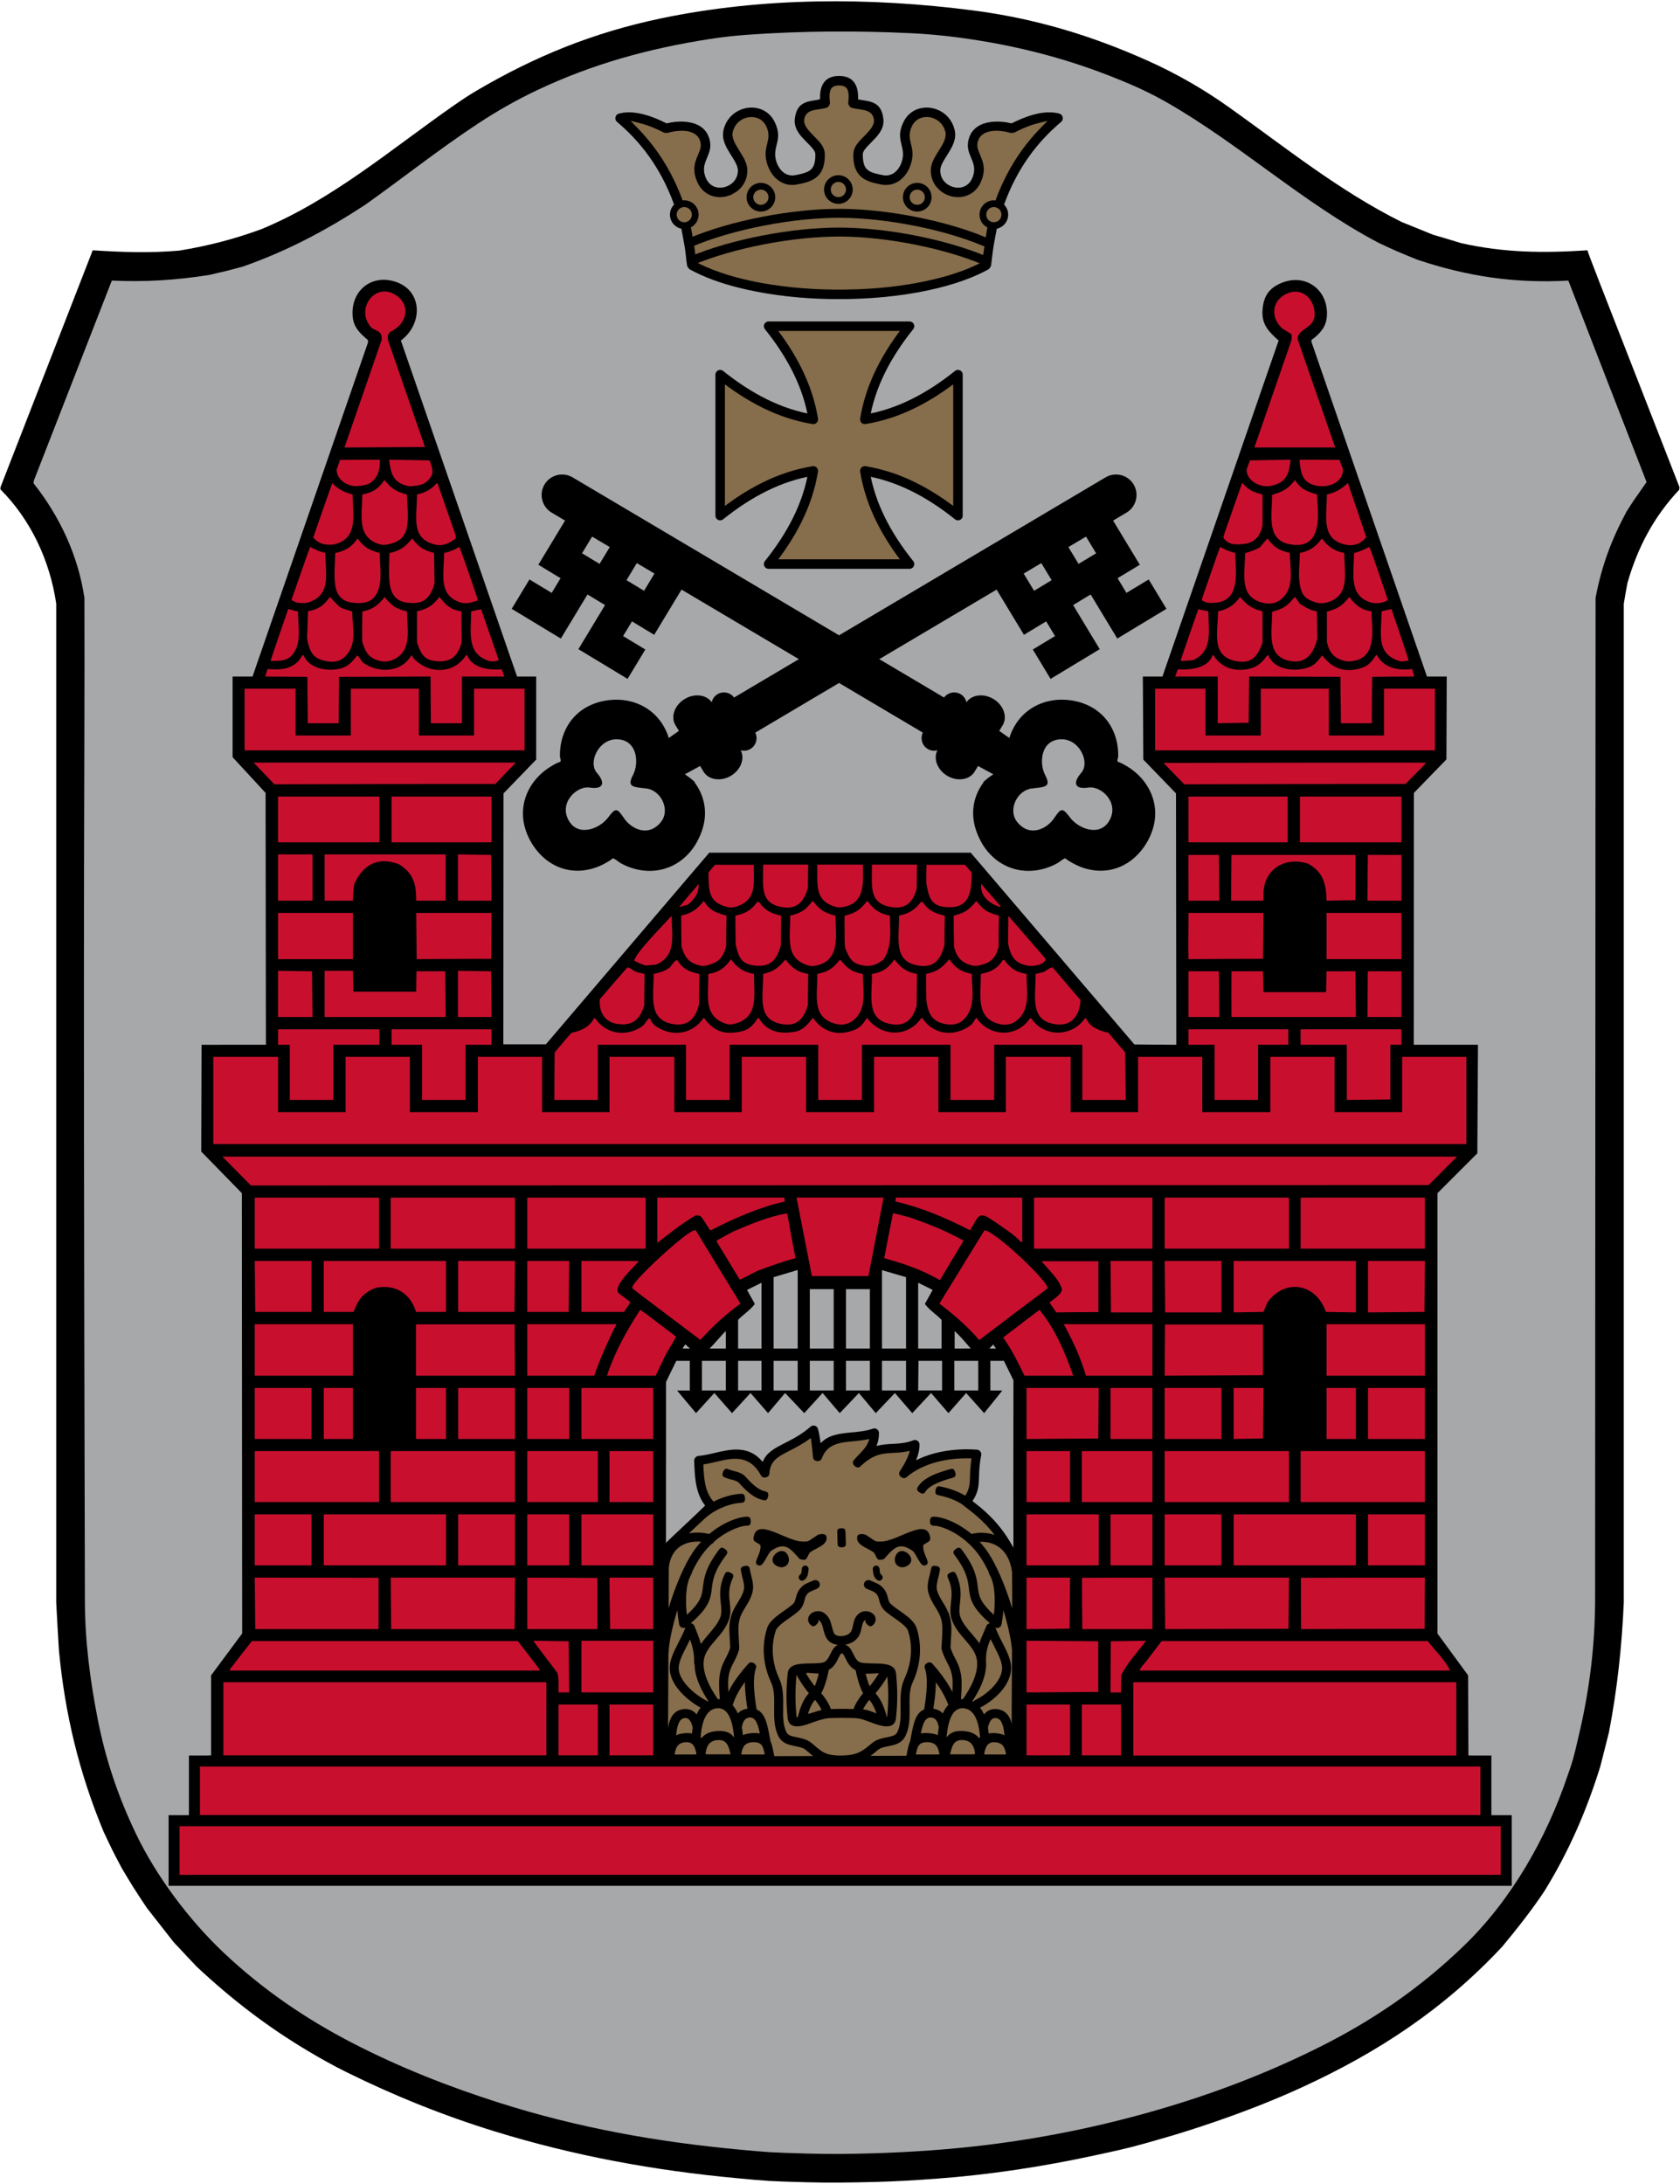<svg xmlns="http://www.w3.org/2000/svg" width="424" height="551" fill-rule="evenodd"><path fill="#000" d="M203.575 550.591c-9.781-.278-9.788-.298-17.415-1.006-20.971-1.947-41.155-5.619-61.292-11.824-12.884-3.97-25.399-9.003-37.524-15.002-3.241-1.604-6.371-3.359-9.451-5.188-10.395-6.175-19.505-13.191-28.314-21.436-1.93-2.051-3.821-4.062-5.711-6.074-2.292-2.936-4.585-5.831-6.837-8.727-3.459-5.228-3.459-5.228-6.355-10.094-2.413-4.585-2.413-4.585-4.544-9.13-6.194-14.921-9.733-29.64-11.261-45.727-.241-4.022-.483-8.044-.683-12.065v-252.005c-1.569-10.738-6.355-21.115-14.076-28.837v-.523c7.762-19.948 15.524-39.896 23.287-59.804 7.4.483 14.438.724 21.838.08 7.16-1.166 13.876-2.896 20.672-5.389 18.018-7.44 32.833-20.227 48.704-31.289 1.784-1.243 3.576-2.446 5.429-3.539 14.998-8.841 29.768-14.817 46.814-18.38 25.671-5.366 52.739-5.346 78.666-2.011 15.667 2.015 30.095 6.36 44.521 12.87 7.051 3.182 13.872 7.111 20.149 11.583 14.277 10.17 27.791 21.075 43.516 28.917 2.614 1.046 5.268 2.132 7.923 3.217 2.373.683 4.746 1.407 7.119 2.132 10.899 2.453 20.833 2.533 31.893 1.81.443 1.488.443 1.488 23.246 59.804-.04.201-.08.402-.08.603-6.435 6.837-10.497 14.559-13.071 23.527-.322 1.729-.643 3.459-.925 5.229v252.005c-.483 11.06-1.649 21.838-3.74 32.738-.724 2.855-1.447 5.711-2.172 8.566-3.458 11.181-8.003 21.638-14.156 31.571-3.217 4.826-6.878 9.451-10.578 13.915-14.68 15.725-31.26 26.663-50.634 35.553-7.018 3.22-14.308 6.054-21.597 8.567-4.497 1.55-9.004 3.006-13.553 4.303-8.002 2.283-8.003 2.312-17.012 4.263-13.274 2.875-26.695 4.916-40.218 5.911-5.059.372-10.129.675-15.162.805-5.829.151-11.626.244-17.414.08"/><path fill="#a7a8aa" d="m203.856 543.352c-9.821-.281-9.827-.314-17.293-1.006-20.728-1.922-40.777-5.508-60.609-11.824-12.748-4.06-24.953-8.857-36.88-15.001-11.964-6.164-22.852-13.621-32.657-22.884-8.638-8.16-16.931-19.164-22.12-30.003-4.485-9.364-7.668-18.766-9.652-28.957-1.917-9.844-3.191-19.57-3.218-29.6-.536-203.621 0-203.623-.12-253.252-1.609-10.658-6.153-20.43-12.83-28.877 0-.241.04-.483.081-.724 6.555-16.811 13.11-33.622 19.666-50.433 8.406.402 16.288-.12 24.533-1.408 4.706-1.086 4.706-1.086 8.567-2.132 11.1-3.901 20.913-9.089 30.767-15.524 9.572-6.796 18.871-14.186 28.675-20.632 4.755-3.126 9.701-5.936 14.84-8.365 14.011-6.623 28.173-10.504 43.436-12.869 3.16-.49 6.342-.859 9.531-1.086 13.705-.979 27.557-1.055 41.264-.402 4.033.192 8.062.551 12.065 1.086 15.266 2.039 29.219 5.729 43.315 11.784 3.04 1.306 6.047 2.759 8.968 4.424 18.68 10.644 34.587 25.498 53.651 35.553 4.545 2.132 4.545 2.132 9.773 4.263 12.628 4.263 24.854 6.073 38.207 5.309 6.556 16.932 13.151 33.864 19.747 50.836-3.419 4.866-3.419 4.866-5.028 7.4-3.861 7.159-6.314 13.755-7.842 21.798l-.12 253.252c-.06 10.909-1.33 21.537-3.74 32.175-1.893 8.352-2.049 8.325-3.217 11.784-5.294 15.674-14.128 31.243-26.101 42.832-10.933 10.587-22.904 18.813-36.438 25.579-12.295 6.148-24.922 11.074-38.086 15.041-14.989 4.518-30.138 7.728-45.688 9.653-9.468 1.172-19.016 1.828-28.555 2.132-5.627.179-11.264.241-16.892.08M49.155 446.025h325.493l-.064-2.571-3.984-.526-.081-20.23-7.722-10.537v-111.122l10.055-10.054.161-27.388h-16.208l.04-63.544 8.204-8.446.081-20.913h-4.988l-29.158-84.457c0-.161 0-.322.04-.483 2.172-1.569 3.682-3.344 3.861-5.952.468-6.78-5.619-11.181-11.944-8.204-2.717 1.278-4.052 3.172-4.303 6.596-.274 3.716 1.605 5.511 4.062 7.722l-29.319 84.779h-4.947l.12 20.954 8.245 8.526.08 63.424-10.577-.08-41.304-48.383h-65.997l-41.224 48.342h-10.738l.04-63.303 8.245-8.526v-20.954h-4.826l-29.319-84.779c5.67-4.182 5.532-12.813-1.649-14.921-6.017-1.766-10.95 2.508-10.538 8.647.193 2.872 1.689 4.303 3.861 6.153 0 .161 0 .362.041.563l-29.159 84.337h-5.027v20.35l8.325 9.009.08 63.544H50.867l-.08 26.946 10.255 10.497.08 111.082-7.842 10.577v20.23l-4.125.24z"/><path fill="#866d4b" stroke="#000" stroke-linejoin="round" stroke-width="2.392" d="M218.267 118.811c1.381 8.542 5.506 16.298 11.281 23.507h-35.567c5.775-7.209 9.9-14.965 11.281-23.507-8.541 1.381-16.297 5.506-23.506 11.281v-35.567c7.209 5.775 14.965 9.9 23.506 11.281-1.38-8.542-5.506-16.298-11.281-23.507h35.567c-5.775 7.209-9.9 14.965-11.281 23.507 8.542-1.381 16.298-5.506 23.507-11.281v35.567c-7.209-5.775-14.965-9.9-23.507-11.281z"/><path fill="#866d4b" d="M211.764 73.942c-14.894 0-28.793-3.489-37.168-8.151-2.243-15.498-8.288-27.732-18.131-35.976 3.585-.994 8.046.727 11.655 2.59 2.634-.846 8.796-1.399 9.842 3.238.758 3.357-2.744 4.995-1.036 9.454 2.278 5.947 10.637 3.554 10.49-2.202-.083-3.243-4.556-6.326-3.626-9.972 1.335-5.23 8.34-6.284 10.619-1.683 2.044 4.127-.8 5.472.259 9.454.778 2.92 3.069 5.321 6.346 4.662 3.406-.685 6.06-1.317 5.957-6.475-.058-2.952-5.72-5.088-5.18-8.936.521-3.71 3.683-3.22 6.475-3.885-.356-2.985 0-5.698 3.497-5.698s3.853 2.713 3.497 5.698c2.792.665 5.954.175 6.475 3.885.54 3.848-5.122 5.984-5.18 8.936-.102 5.158 2.551 5.79 5.957 6.475 3.277.659 5.568-1.742 6.346-4.662 1.06-3.982-1.785-5.327.259-9.454 2.279-4.601 9.284-3.546 10.619 1.683.93 3.646-3.543 6.729-3.626 9.972-.147 5.756 8.212 8.149 10.49 2.202 1.708-4.459-1.794-6.096-1.036-9.454 1.046-4.636 7.208-4.084 9.842-3.238 3.61-1.863 8.07-3.584 11.655-2.59-9.843 8.244-15.887 20.367-18.131 35.866-8.375 4.662-22.275 8.261-37.168 8.261"/><path fill="#000" d="M191.053 73.607c-1.591-.305-3.17-.652-4.742-1.049-4.231-1.07-8.417-2.507-12.256-4.609-.1-.073-.175-.166-.257-.263-.148-.201-.32-.427-.389-.676-.205-1.379-.44-3.958-.709-5.329-.272-1.327-.576-3.414-.913-4.729-.281-1.054-.584-2.099-.91-3.144-.456-1.409-.955-2.794-1.506-4.171-.469-1.137-.967-2.255-1.504-3.365-.445-.894-.909-1.774-1.399-2.648-.49-.851-.998-1.687-1.531-2.515-.642-.972-1.312-1.92-2.017-2.853-.591-.763-1.2-1.509-1.83-2.244-.766-.871-1.553-1.711-2.374-2.535-.833-.816-1.686-1.602-2.568-2.368-.235-.199-.474-.377-.663-.624-.083-.148-.128-.265-.167-.433-.017-.172-.013-.307.013-.481.047-.167.1-.292.187-.443.105-.136.195-.224.333-.326.105-.046.211-.092.316-.138.376-.095.745-.17 1.126-.232.397-.048.785-.079 1.182-.096.407-.002.807.009 1.213.034.416.039.826.09 1.237.152.804.144 1.581.331 2.361.562.819.258 1.616.548 2.408.872.864.363 1.705.758 2.543 1.17.411-.093.82-.182 1.232-.256.753-.117 1.491-.183 2.251-.201.537.002 1.059.027 1.591.08.398.054.783.12 1.172.203.25.071.5.143.75.214.365.133.706.278 1.052.448.213.13.425.259.638.388.193.155.386.311.578.466.172.184.343.367.514.551.077.103.154.206.231.309.071.112.142.223.213.335.248.464.458.932.596 1.437.139.519.205 1.032.219 1.567-.008.289-.031.561-.07.846-.052.272-.113.534-.188.799-.279.874-.678 1.694-.994 2.552-.09.27-.166.535-.233.81-.059.307-.095.598-.116.908.007.22.015.439.022.659.04.233.08.466.12.699.078.247.155.495.232.742.07.158.139.315.208.472.082.144.164.288.246.432.093.129.186.258.28.387.103.113.207.227.31.34.113.098.225.195.338.292.12.081.24.162.36.243.127.065.253.129.379.194.128.047.256.094.384.141.271.072.522.122.797.156.273.016.526.016.797-.001.272-.033.526-.081.792-.145.269-.082.518-.174.775-.286.252-.127.481-.261.716-.416.188-.157.376-.315.564-.472.104-.114.207-.229.311-.343.092-.127.183-.253.275-.38.078-.138.155-.277.233-.416.062-.149.124-.298.186-.448.045-.159.09-.319.134-.478.026-.168.052-.336.078-.504.006-.174.011-.348.017-.522-.017-.245-.052-.462-.108-.704-.069-.231-.148-.452-.241-.678-.487-1.073-1.16-2.053-1.783-3.054-.239-.396-.471-.795-.693-1.204-.2-.399-.379-.794-.544-1.212-.082-.273-.164-.545-.245-.818-.027-.138-.054-.277-.081-.415-.017-.141-.034-.281-.051-.422-.006-.143-.011-.286-.017-.429.006-.147.012-.293.018-.44.019-.151.038-.302.057-.453.033-.157.066-.315.1-.472l.257-.814c.111-.251.222-.503.333-.754.134-.23.268-.46.403-.689.155-.209.309-.417.464-.626.174-.187.347-.374.521-.561.282-.259.564-.492.871-.72.315-.21.626-.394.96-.571.292-.136.58-.256.882-.366.305-.098.605-.179.916-.249.314-.056.62-.098.935-.127.318-.015.626-.016.942-.003.314.028.618.068.926.124.32.073.623.16.931.264.314.124.604.256.9.41.294.173.561.351.831.554.268.224.509.451.749.702.149.184.298.368.446.552.133.208.265.415.397.623.228.431.422.861.605 1.309.092.289.184.578.276.866.051.261.101.521.152.781.017.239.034.478.051.716-.005.342-.027.667-.066 1.005-.038.219-.077.437-.115.656-.195.884-.452 1.746-.551 2.646-.017.241-.025.476-.023.716.023.46.088.879.195 1.324.048.157.095.313.142.469.058.152.115.305.173.458.068.147.136.293.204.44.078.14.156.279.234.419.088.132.177.263.265.395.099.122.197.245.296.367.109.112.219.223.328.335.119.098.239.196.358.294.102.068.205.136.307.203.109.057.218.114.326.171.116.046.232.092.348.138.122.034.245.068.367.101.128.021.256.042.384.062.133.007.266.014.398.021.137-.007.274-.014.41-.02.919-.14 1.847-.345 2.732-.624.229-.08.451-.166.672-.263.288-.142.534-.29.789-.484.168-.149.304-.294.445-.468.133-.196.24-.382.344-.597.096-.237.171-.466.239-.714.085-.386.136-.758.17-1.153.019-.367.024-.729.021-1.097-.024-.125-.047-.249-.071-.374-.058-.126-.115-.252-.173-.378-.074-.116-.148-.231-.223-.347-.186-.227-.373-.454-.56-.682-.763-.82-1.575-1.596-2.33-2.429-.194-.236-.389-.473-.583-.709-.261-.363-.489-.717-.708-1.111-.06-.129-.12-.258-.18-.387-.05-.132-.099-.265-.149-.398-.038-.137-.077-.274-.115-.411-.026-.142-.053-.284-.079-.427-.014-.149-.027-.298-.041-.447.001-.157.001-.313.001-.469.016-.166.032-.332.047-.498.043-.236.086-.473.129-.71.056-.207.113-.413.169-.62.068-.178.136-.356.204-.534.078-.152.157-.303.234-.455.088-.129.175-.258.263-.387.096-.11.193-.219.289-.329.105-.093.211-.187.316-.281.115-.08.23-.16.345-.241.125-.069.251-.137.376-.206.136-.059.272-.118.407-.177.146-.05.292-.1.437-.15.319-.079.637-.158.956-.236.513-.095 1.027-.178 1.541-.255.045 0 .088-.012.132-.021.184-.046.368-.092.553-.138.002-.384.002-.768.018-1.153.044-.685.149-1.324.379-1.974.118-.3.256-.571.419-.854.114-.158.228-.316.342-.473l.401-.407c.155-.114.311-.229.467-.343.182-.093.364-.186.546-.279.212-.07.424-.14.637-.21.247-.044.494-.089.742-.134.284-.015.568-.031.853-.047.284.016.569.032.853.047.247.044.494.089.742.134.212.07.424.14.637.21.182.093.364.186.546.279.155.115.311.229.467.343l.401.407c.114.158.228.316.342.473.131.228.252.454.356.694.177.452.29.894.365 1.372.052.387.079.77.088 1.158.002.262.003.523.005.785.221.044.442.087.664.132.172.025.345.05.517.075.516.083 1.024.176 1.536.29.155.043.31.085.465.128.146.05.291.1.437.15.136.059.272.118.407.177.125.069.25.137.376.206.115.081.23.161.345.241.105.094.211.187.317.281.096.11.192.22.289.329.088.129.175.258.263.387.078.152.156.304.234.455.068.178.136.356.204.533.056.207.112.413.169.62.043.237.086.473.129.71.016.166.031.332.047.498 0.0.157.001.313.001.469-.014.149-.027.298-.041.447-.026.142-.053.285-.079.427-.039.137-.077.274-.115.411-.05.133-.1.265-.149.398-.06.129-.12.258-.181.387-.149.249-.298.498-.446.748-.27.375-.547.724-.845 1.072-.755.832-1.566 1.609-2.329 2.429-.187.227-.373.455-.56.682-.074.116-.149.232-.223.347-.058.126-.115.252-.173.378-.024.125-.047.25-.071.374.001.256.003.512.004.768.027.509.079.986.188 1.482.068.248.143.476.239.714.104.214.211.401.344.597.141.174.278.319.445.468.188.144.372.264.579.381.367.181.728.318 1.119.441.814.236 1.656.422 2.495.549.137.007.274.014.41.021.133-.007.265-.014.398-.021.128-.021.256-.041.384-.062.122-.034.245-.067.367-.101.116-.046.232-.092.348-.138.109-.057.217-.114.326-.171.102-.068.205-.135.307-.203.119-.098.238-.196.357-.294.109-.111.218-.223.328-.335.099-.122.197-.244.296-.366.088-.132.177-.263.265-.395.078-.139.156-.279.234-.419.068-.147.136-.293.203-.44.058-.152.115-.304.173-.457.07-.25.139-.5.209-.75.051-.264.089-.522.115-.792.024-.482.002-.933-.067-1.413-.146-.851-.395-1.679-.558-2.529-.053-.331-.09-.654-.113-.991.003-.231.006-.462.009-.694.033-.248.066-.497.099-.746.07-.274.14-.548.21-.822.116-.306.232-.611.348-.917.137-.279.275-.558.412-.838.132-.208.265-.415.397-.623.148-.184.297-.368.446-.552.239-.251.481-.477.749-.702.27-.202.537-.38.831-.554.296-.154.587-.287.9-.41.308-.104.611-.191.931-.264.308-.056.612-.096.926-.124.316-.013.625-.012.942.003.315.029.621.071.935.127.311.07.611.151.916.249.302.11.589.23.881.366.334.177.645.361.96.571.308.228.589.461.871.72.173.187.347.374.521.561.155.209.31.417.464.626.134.23.268.46.402.69.111.252.222.503.333.754.086.271.171.543.257.814.033.157.066.315.1.472.019.151.038.302.057.453.006.147.012.293.018.44-.006.143-.011.286-.017.429-.017.141-.034.281-.05.422-.027.139-.054.277-.081.415-.082.273-.164.546-.245.818-.115.27-.229.539-.343.809-.277.554-.576 1.08-.894 1.607-.623 1.001-1.296 1.981-1.783 3.054-.092.226-.172.447-.241.678-.056.241-.09.459-.108.704.005.174.011.348.017.522.026.168.052.336.078.504.044.159.089.319.134.478.062.149.124.298.186.448.077.139.155.277.233.416.091.127.183.253.275.38.103.115.207.229.311.343.188.157.376.315.564.472.235.156.464.289.716.416.257.113.505.204.775.286.265.064.519.112.792.145.27.017.523.017.796.001.276-.035.527-.084.797-.156.128-.047.256-.094.384-.141.126-.065.252-.129.379-.194.12-.081.24-.162.36-.243.113-.098.225-.195.338-.292.103-.113.206-.226.31-.34.093-.129.186-.258.28-.387.082-.144.164-.288.246-.432.069-.157.138-.315.208-.472.077-.247.155-.495.233-.742.04-.233.08-.465.12-.699.007-.219.014-.439.021-.659-.021-.31-.057-.601-.116-.908-.066-.275-.143-.54-.233-.81-.316-.858-.716-1.678-.994-2.552-.101-.358-.175-.703-.226-1.073-.011-.191-.022-.381-.032-.572.016-.623.104-1.23.295-1.825.051-.143.103-.286.154-.429.058-.129.115-.259.173-.388.064-.12.128-.24.193-.36.071-.111.142-.223.213-.335.077-.103.154-.206.231-.309.171-.183.343-.367.514-.551.193-.155.386-.31.578-.466.213-.129.425-.259.638-.388.23-.105.46-.21.69-.316.368-.134.729-.246 1.111-.346.39-.083.775-.15 1.172-.204.532-.053 1.054-.078 1.591-.08.639.015 1.262.064 1.898.146.535.083 1.055.191 1.584.311.838-.411 1.679-.806 2.543-1.17.904-.369 1.815-.696 2.755-.974.667-.185 1.33-.337 2.014-.46.549-.083 1.088-.143 1.645-.177.402-.011.798-.009 1.203.008.693.055 1.427.137 2.086.373.152.081.254.157.377.278.105.137.172.253.239.411.048.169.068.305.073.478l-.051.311c-.062.162-.124.272-.228.408-.319.31-.673.591-1.008.881-.582.518-1.151 1.042-1.712 1.578-.831.814-1.629 1.646-2.406 2.507-.768.873-1.502 1.761-2.213 2.678-.704.933-1.374 1.881-2.017 2.853-.533.828-1.041 1.663-1.531 2.515-.589 1.052-1.14 2.114-1.663 3.196-.436.931-.848 1.869-1.239 2.817-.391.978-.757 1.96-1.103 2.952-.486 1.444-.921 2.893-1.313 4.363-.337 1.315-.641 3.402-.913 4.729-.268 1.37-.504 3.952-.709 5.33-.051.188-.163.349-.266.509-.113.153-.227.317-.379.428-.825.452-1.658.869-2.508 1.265-1.254.567-2.521 1.084-3.813 1.547-1.401.502-2.813.947-4.244 1.346-1.53.427-3.068.802-4.619 1.132-7.383 1.573-14.989 2.224-22.527 2.228-6.927.003-13.904-.556-20.711-1.86zm22.095-.539c7.588-.079 15.285-.845 22.674-2.623 1.664-.4 3.31-.856 4.941-1.384 1.206-.39 2.394-.819 3.569-1.298.953-.388 1.886-.814 2.811-1.272l.693-.354.287-1.754c.36-2.019.787-5.993 1.296-7.983.28-1.052.581-2.099.904-3.143.451-1.408.941-2.794 1.482-4.173.385-.951.789-1.89 1.216-2.825.608-1.293 1.256-2.56 1.958-3.809.611-1.067 1.255-2.11 1.937-3.139.681-1.007 1.391-1.988 2.14-2.951.751-.949 1.53-1.871 2.345-2.771.97-1.056 1.986-2.078 2.988-3.108-1.318.329-2.638.624-3.927 1.038-.363.123-.723.252-1.08.386-1.162.456-2.28.973-3.389 1.539-.153.057-.333.067-.491.083-.166.01-.344.028-.506-.004-.457-.134-.909-.24-1.374-.334-.376-.051-.751-.103-1.126-.154-.198-.013-.395-.026-.593-.039-.201-.002-.402-.005-.603-.007-.202.01-.404.02-.606.03-.201.025-.402.05-.603.075-.197.042-.394.084-.59.126-.191.062-.381.125-.572.187-.181.086-.362.171-.543.257-.168.113-.335.226-.502.339-.147.143-.295.285-.442.427-.121.173-.242.347-.362.52-.134.311-.267.59-.343.912-.07.302-.076.586-.078.89.016.135.031.271.047.405.028.13.057.259.086.389.112.374.239.727.384 1.088.294.694.583 1.378.814 2.095.102.368.182.727.245 1.102.02.265.039.529.059.793-.016.289-.033.577-.049.866-.024.156-.049.311-.073.467-.037.165-.073.329-.11.493-.05.174-.1.347-.15.521-.12.318-.24.635-.36.953-.126.246-.252.491-.377.737-.143.216-.287.432-.43.648-.159.188-.319.377-.478.565-.173.162-.346.323-.52.484-.186.136-.372.273-.558.409-.197.112-.394.224-.591.336-.442.203-.87.362-1.339.478-.414.089-.812.14-1.232.16-.423.008-.829-.017-1.247-.074-.417-.07-.809-.164-1.209-.294-.399-.14-.769-.304-1.141-.5-.307-.173-.592-.357-.876-.565-.148-.121-.296-.243-.444-.365-.27-.253-.514-.508-.755-.79-.143-.197-.286-.395-.429-.592-.121-.214-.241-.429-.362-.643-.096-.23-.193-.46-.289-.691-.07-.246-.14-.492-.209-.739-.041-.262-.082-.523-.122-.785-.009-.277-.018-.555-.028-.832.018-.319.053-.616.109-.932.073-.308.158-.6.263-.903.161-.409.34-.797.544-1.19.607-1.104 1.324-2.14 1.95-3.236.157-.29.305-.581.445-.883.124-.302.228-.595.319-.91.036-.21.072-.419.108-.629.004-.107.007-.214.011-.322-.008-.108-.016-.215-.023-.323-.02-.107-.041-.214-.061-.322-.058-.182-.115-.365-.172-.548-.074-.169-.148-.338-.222-.507-.09-.155-.18-.311-.27-.466-.104-.141-.207-.283-.311-.425-.117-.126-.233-.253-.35-.38-.127-.111-.254-.223-.381-.335-.136-.096-.272-.192-.408-.288-.209-.111-.419-.222-.628-.333-.132-.052-.265-.104-.397-.156-.554-.178-1.069-.261-1.65-.263-.358.014-.685.059-1.032.138-.128.04-.255.079-.382.119-.126.054-.253.108-.379.161-.121.068-.243.135-.364.203-.115.081-.23.163-.345.244-.107.096-.214.191-.321.286-.098.109-.196.217-.293.326-.088.122-.175.244-.263.366-.074.132-.148.264-.223.395-.097.224-.194.448-.291.672-.106.314-.188.611-.255.932-.043.292-.067.566-.073.858.008.266.028.519.061.781.14.841.388 1.656.545 2.492.061.378.102.746.122 1.126.005.315-.005.623-.026.935-.041.36-.098.706-.168 1.058-.088.362-.186.71-.301 1.061-.122.333-.253.651-.399.972-.157.312-.321.608-.501.904-.191.286-.386.554-.598.82-.223.255-.445.487-.688.717-.247.213-.492.404-.757.588-.262.165-.519.31-.793.447-.284.124-.559.228-.852.321-.308.079-.602.139-.913.184-.331.03-.647.04-.977.035-.229-.022-.459-.044-.688-.067-.916-.162-1.825-.36-2.717-.621-.503-.164-.97-.346-1.442-.583-.27-.15-.518-.305-.77-.482-.164-.136-.327-.271-.491-.407-.239-.236-.446-.468-.652-.732-.121-.19-.242-.381-.363-.571-.102-.218-.203-.436-.304-.654-.081-.25-.162-.499-.243-.75-.058-.286-.117-.571-.175-.857-.034-.325-.067-.65-.101-.975-.018-.477-.028-.946.001-1.425.038-.202.076-.405.115-.608.069-.192.138-.383.206-.575.141-.291.292-.555.468-.83.271-.381.559-.732.872-1.084.853-.919 1.785-1.767 2.577-2.747.122-.17.243-.341.365-.511.164-.272.298-.531.421-.827.031-.099.061-.197.092-.296.02-.103.04-.205.061-.308.007-.106.015-.212.022-.318-.008-.113-.015-.227-.022-.34-.058-.223-.116-.445-.174-.668-.109-.19-.218-.38-.326-.57-.148-.146-.296-.292-.445-.438-.171-.103-.342-.207-.513-.311-.182-.07-.364-.141-.546-.211-.187-.049-.373-.097-.56-.146-.988-.184-1.992-.291-2.969-.516-.064-.023-.127-.046-.191-.07-.057-.035-.113-.071-.17-.106-.058-.052-.115-.103-.172-.155-.052-.064-.105-.128-.157-.193-.043-.071-.085-.142-.127-.213-.029-.071-.058-.143-.086-.215-.014-.065-.028-.13-.041-.195 0-.07 0-.14 0-.21.026-.289.053-.578.08-.868.018-.432.019-.848-.007-1.282-.018-.132-.036-.265-.053-.398-.03-.127-.059-.254-.089-.381-.045-.123-.09-.246-.136-.369-.047-.081-.094-.162-.141-.243-.063-.073-.127-.146-.19-.22-.077-.061-.154-.123-.231-.184-.088-.048-.175-.096-.263-.144-.096-.035-.191-.07-.287-.104-.103-.024-.205-.047-.308-.07-.111-.013-.221-.027-.332-.041h-.721c-.111.014-.221.027-.332.041-.102.024-.205.047-.307.07-.096.035-.192.07-.287.104-.088.048-.175.096-.262.144-.077.061-.154.123-.232.184-.064.073-.127.147-.19.22-.047.081-.094.162-.141.243-.045.123-.09.246-.135.368-.03.127-.059.255-.089.382-.018.133-.035.265-.053.397-.009.28-.017.561-.025.841.018.441.052.872.098 1.308 0 .07 0 .14 0.0.21-.014.065-.028.13-.041.195-.029.072-.058.143-.086.215-.043.071-.085.142-.127.213-.052.064-.105.128-.157.192-.058.052-.115.103-.173.155-.057.035-.113.071-.17.106-.348.127-.715.184-1.077.247-.693.115-1.389.211-2.083.339-.187.049-.373.097-.56.146-.182.071-.364.141-.546.211-.171.104-.342.207-.513.311-.148.146-.296.292-.445.438-.109.19-.217.38-.326.57-.058.223-.116.445-.174.667-.007.114-.015.227-.023.341.008.106.015.213.022.319.02.103.041.205.061.308.031.099.061.197.092.296.087.187.174.374.261.561.165.274.336.524.525.777.792.979 1.724 1.827 2.577 2.747.313.351.601.703.872 1.084.176.274.326.537.468.83.069.192.138.383.206.575.038.203.076.405.115.608.039.649.012 1.283-.039 1.929-.046.305-.092.61-.139.915-.07.267-.14.534-.21.801-.091.234-.183.467-.274.701-.111.203-.223.407-.334.611-.131.178-.261.357-.392.536-.15.157-.3.315-.45.472-.241.21-.478.398-.74.581-.26.163-.518.306-.793.444-.285.127-.57.241-.865.347-.984.321-2.001.541-3.022.721-.344.042-.673.067-1.022.072-.324-.011-.631-.039-.955-.086-.305-.062-.592-.136-.892-.231-.286-.108-.556-.226-.833-.364-.268-.151-.518-.309-.773-.487-.262-.203-.502-.41-.745-.64-.233-.243-.447-.488-.659-.753-.202-.276-.387-.554-.567-.85-.169-.305-.323-.61-.468-.929-.134-.326-.253-.651-.363-.989-.138-.48-.243-.95-.321-1.447-.037-.325-.06-.642-.069-.971.006-.39.033-.764.083-1.153.112-.696.288-1.371.452-2.057.072-.319.129-.633.17-.96.03-.373.03-.718-.001-1.092-.045-.311-.107-.601-.19-.907-.08-.215-.159-.431-.239-.646-.053-.115-.107-.23-.16-.345-.074-.132-.148-.263-.223-.395-.087-.122-.175-.244-.263-.366-.098-.108-.196-.217-.293-.326-.107-.095-.214-.191-.321-.286-.115-.081-.229-.163-.344-.244-.121-.068-.243-.135-.364-.203-.126-.054-.252-.107-.379-.161-.198-.056-.395-.111-.593-.167-.417-.075-.806-.1-1.232-.079-.284.025-.55.068-.83.132-.354.096-.676.216-1.01.371-.141.079-.282.159-.423.238-.136.096-.272.192-.408.288-.127.112-.254.223-.381.335q-.175.19-.35.38c-.104.141-.207.283-.311.424-.09.155-.18.311-.27.466-.074.169-.148.339-.223.507-.057.183-.115.366-.172.548-.02.107-.04.214-.061.322-.008.108-.015.216-.023.323.004.107.008.214.011.322.036.21.072.419.108.629.091.316.195.608.32.91.096.197.191.395.287.592.708 1.305 1.583 2.507 2.262 3.825.142.296.271.59.39.893.14.407.242.789.317 1.209.018.209.036.418.054.626-.009.278-.018.555-.028.832-.041.262-.081.523-.122.785-.069.246-.139.493-.209.739-.096.23-.193.461-.289.691-.12.215-.241.429-.362.643-.143.198-.286.395-.429.592-.163.18-.327.36-.49.54-.231.216-.461.42-.71.614-.479.28-.958.561-1.437.841-.458.148-.916.295-1.375.443-.416.083-.818.132-1.244.151-.207.002-.415-.001-.624-.011-.49-.039-.946-.12-1.421-.256-.325-.108-.628-.228-.942-.372-.197-.112-.394-.224-.591-.336-.186-.136-.371-.273-.557-.409-.173-.161-.346-.323-.52-.484-.159-.188-.318-.377-.478-.565-.143-.216-.287-.432-.43-.648-.126-.245-.251-.491-.377-.736-.12-.318-.24-.635-.36-.954-.05-.173-.1-.347-.15-.521-.037-.164-.073-.329-.11-.493-.024-.155-.049-.311-.073-.467-.016-.288-.033-.577-.049-.866.02-.264.039-.528.059-.793.049-.248.098-.495.146-.743.1-.361.212-.71.34-1.063.276-.704.588-1.392.845-2.104.037-.125.075-.249.112-.374.029-.13.057-.259.086-.389.016-.135.032-.27.047-.405-.002-.354-.019-.682-.113-1.026-.074-.268-.197-.518-.308-.776-.12-.173-.241-.346-.362-.52-.147-.143-.295-.285-.442-.428-.167-.113-.335-.226-.502-.339-.181-.085-.362-.171-.543-.257-.191-.062-.381-.124-.572-.187-.197-.042-.393-.084-.591-.126-.201-.025-.402-.05-.603-.075-.202-.01-.404-.02-.606-.03-.201.002-.402.005-.603.007-.389.035-.779.07-1.169.105-.355.064-.711.129-1.067.193-.286.076-.572.153-.857.229-.162.032-.341.014-.506.004-.158-.016-.338-.026-.491-.083-.425-.217-.856-.429-1.289-.637-1.413-.657-2.866-1.253-4.38-1.644-.907-.226-1.817-.454-2.726-.681 1.002 1.03 2.017 2.052 2.988 3.108 1.018 1.126 1.981 2.286 2.899 3.492.732.979 1.425 1.976 2.089 2.998.75 1.176 1.449 2.372 2.107 3.598.543 1.034 1.053 2.078 1.538 3.138.419.944.814 1.892 1.19 2.851.528 1.392 1.006 2.791 1.446 4.211.378 1.267.722 2.538 1.037 3.819.314 1.336.596 3.443.848 4.789.145.815.28 2.839.41 3.653l1.076.543c4.467 2.146 9.284 3.497 14.129 4.463.398.079.798.157 1.197.229 6.941 1.265 14.005 1.768 21.055 1.695z"/><path fill="#866d4b" stroke="#000" stroke-linecap="round" stroke-linejoin="round" stroke-width="2.257" d="M174.411 65.836c10.388-4.386 25.737-7.353 37.776-7.287 11.67.064 26.294 2.937 36.354 7.184"/><path fill="none" stroke="#000" stroke-linecap="round" stroke-linejoin="round" stroke-width="2.257" d="M174.411 61.107c10.388-4.386 25.737-7.353 37.776-7.287 11.67.064 26.294 2.937 36.354 7.184"/><path fill="#866d4b" stroke="#000" stroke-width="1.701" d="M172.698 51.396a2.764 2.764 0 0 1 2.764 2.764 2.764 2.764 0 1 1-2.764-2.764z"/><path fill="#866d4b" stroke="#000" stroke-width="1.701" d="M250.831 51.396a2.764 2.764 0 0 0-2.764 2.764 2.764 2.764 0 1 0 2.764-2.764z"/><path fill="#866d4b" stroke="#000" stroke-width="1.701" d="M192.036 46.996a2.764 2.764 0 0 1 2.764 2.764 2.764 2.764 0 1 1-2.764-2.764z"/><path fill="#866d4b" stroke="#000" stroke-width="1.701" d="M231.494 46.996a2.764 2.764 0 0 0-2.764 2.764 2.764 2.764 0 1 0 2.764-2.764z"/><path fill="#866d4b" stroke="#000" stroke-width="1.701" d="M211.591 45.054a2.764 2.764 0 0 1 2.764 2.764 2.764 2.764 0 1 1-2.764-2.764z"/><path fill="#000" d="M175.356 197.292c-3.664-3.244-5.394-3.13-7.852-4.297.459-1.43 1.396-2.062 1.855-3.493-.007.004-.015.008-.022.013-.087-1.831-.465-3.819-1.742-6.119-2.518-4.537-7.23-6.962-12.347-6.858-4.87.101-9.487 2.252-12.01 6.583-1.337 2.295-1.982 4.965-1.923 7.761.009.432.395 1.003.081 1.313-.922.316-1.617.733-2.358 1.177-4.413 2.673-7.33 7.319-7.041 12.571.238 4.24 2.665 8.553 6.022 11.112 4.628 3.524 10.455 3.358 15.305.418.473-.286.712-.404 1.399-.934 1.051.497 1.27.871 1.932 1.24.006.002-.022-.005-.019-.002 2.265 1.248 4.756 1.932 7.223 1.951 5.163.042 9.595-2.842 12.048-7.309.001-.005-.001-.015.001-.022 1.089-1.99 1.715-3.924 1.931-5.756.405-3.508-.629-6.7-2.582-9.304-.021-.028.124-.024.099-.047zm-21.953 9.058c2.009-2.638 2.286-2.583 4.154.175 1.647 2.434 5.944 4.888 9.203.932 2.531-3.072.084-8.087-3.651-8.517-3.395-.391-4.944-.35-3.352-3.396 1.594-3.049 1.112-8.957-4.104-9.02-4.596-.056-7.299 5.857-4.997 8.483 2.137 2.438 1.743 4.243-1.83 3.702-3.293-.499-7.946 3.927-5.199 8.462 2.432 4.015 7.705 1.897 9.777-.823"/><path fill="#000" d="m279.695 129.309 7.969 13.181-5.61 3.393 2.238 3.705 5.614-3.389 4.482 7.41-5.612 3.39-1.184.719-5.609 3.39-6.725-11.12-4.428 2.677 6.722 11.12-5.612 3.396-1.185.712-5.61 3.394-4.481-7.415 5.61-3.39-2.242-3.707-5.608 3.392-7.969-13.178 6.794-4.108 3.735 6.177 4.428-2.68-3.736-6.175 6.797-4.107 3.734 6.175 4.429-2.675-3.733-6.178z"/><path fill="#000" d="M167.901 186.81c.04-.025.08-.053.124-.077l3.315-2.322-.869-1.441c-1.268-2.094-.221-5.07 2.329-6.609l.003.002c2.471-1.498 5.485-1.115 6.816.826.183-.819.68-1.566 1.453-2.031l-.002-0c1.41-.85 3.239-.47 4.198.833l93.72-55.531c2.436-1.473 5.632-.685 7.104 1.751l-.001-.002c1.473 2.438.685 5.635-1.75 7.109l-93.718 55.527c.707 1.458.197 3.259-1.208 4.107l-.002.001c-.769.467-1.665.56-2.473.34 1.097 2.082.037 4.928-2.438 6.425-2.546 1.539-5.667 1.082-6.937-1.01l-.869-1.442-5.99 3.247-6.119-4.25z"/><path fill="#000" d="M248.174 197.291c3.666-3.243 5.394-3.13 7.852-4.297-.459-1.43-1.396-2.062-1.855-3.493.007.004.015.008.022.013.087-1.831.465-3.819 1.742-6.119 2.518-4.537 7.23-6.962 12.347-6.858 4.87.101 9.487 2.252 12.01 6.583 1.337 2.295 1.982 4.965 1.923 7.761-.009.432-.395 1.003-.081 1.313.922.316 1.617.733 2.358 1.177 4.413 2.673 7.33 7.319 7.041 12.571-.238 4.24-2.665 8.553-6.023 11.112-4.628 3.524-10.455 3.358-15.305.418-.473-.286-.712-.404-1.399-.934-1.05.497-1.27.871-1.932 1.24-.006.002.022-.005.019-.002-2.265 1.248-4.756 1.932-7.223 1.95-5.163.042-9.595-2.842-12.048-7.309-.001-.005.001-.015-.001-.022-1.089-1.99-1.715-3.924-1.931-5.756-.405-3.508.628-6.701 2.581-9.304.021-.029-.125-.023-.099-.047zm21.953 9.058c-2.009-2.639-2.286-2.585-4.154.175-1.649 2.433-5.944 4.889-9.203.932-2.531-3.073-.084-8.085 3.651-8.517 3.397-.389 4.944-.349 3.352-3.396-1.594-3.05-1.113-8.957 4.104-9.02 4.597-.056 7.3 5.857 4.997 8.483-2.138 2.438-1.744 4.243 1.83 3.702 3.294-.499 7.947 3.926 5.199 8.462-2.433 4.015-7.705 1.898-9.776-.823"/><path fill="#000" d="m143.835 129.309-7.969 13.181 5.61 3.393-2.238 3.705-5.614-3.389-4.482 7.41 5.612 3.39 1.184.719 5.609 3.39 6.725-11.12 4.428 2.677-6.722 11.12 5.612 3.396 1.185.712 5.61 3.394 4.481-7.415-5.61-3.39 2.242-3.707 5.608 3.392 7.969-13.178-6.794-4.108-3.735 6.177-4.428-2.68 3.736-6.175-6.797-4.107-3.734 6.175-4.429-2.675 3.733-6.178z"/><path fill="#000" d="M255.629 186.81c-.04-.025-.08-.053-.124-.077l-3.315-2.322.869-1.441c1.268-2.094.221-5.07-2.329-6.609l-.003.002c-2.471-1.498-5.485-1.115-6.816.826-.183-.819-.68-1.566-1.453-2.031l.002-0c-1.41-.85-3.239-.47-4.198.833l-93.72-55.531c-2.436-1.473-5.632-.685-7.104 1.751l.001-.002c-1.473 2.438-.685 5.635 1.75 7.109l93.718 55.527c-.707 1.458-.197 3.259 1.208 4.107l.002.001c.769.467 1.665.56 2.473.34-1.097 2.082-.037 4.928 2.438 6.425 2.546 1.539 5.667 1.082 6.937-1.01l.869-1.442 5.99 3.247 6.119-4.25z"/><path fill="#c8102e" d="M86.942 112.9c3.136-9.09 6.274-18.178 9.411-27.228 0-1.971-.683-1.89-2.454-2.855-4.585-4.585.839-12.083 6.234-8.204 3.695 2.655 2.453 7.279-1.689 9.13-.603.724-.644.965-.563 1.93 3.096 9.009 6.234 18.058 9.371 27.107-6.797.04-13.554.08-20.31.12"/><path fill="#c8102e" d="M102.627 122.552c-3.501-.94-3.981-3.177-4.424-6.556 3.378.04 6.797.081 10.216.161.965 2.614 1.257 3.686-.925 5.51-.556.465-1.323.68-2.051.804-.951.162-1.921.32-2.815.08"/><path fill="#c8102e" d="M88.832 122.552c-1.907-.386-3.861-1.85-3.861-4.062.282-.845.563-1.649.845-2.454 3.338-.04 6.716-.04 10.094-.04-.08 2.454-.318 4.125-2.212 5.671-.561.458-1.323.68-2.051.804-.952.162-1.908.264-2.815.08"/><path fill="#c8102e" d="M109.465 137.312c-5.879-1.633-4.223-7.159-4.223-12.548 2.091-.482 3.539-1.247 4.947-2.815h.242c1.528 4.384 3.056 8.768 4.585 13.151v.764c-1.85 1.367-3.341 2.06-5.55 1.447"/><path fill="#c8102e" d="M95.79 137.312c-5.804-1.769-4.424-7.199-4.344-12.548 2.695-.563 4.021-1.367 5.59-3.659 1.689 2.132 3.057 3.016 5.67 3.659.041 2.454.399 4.962.121 7.441-.33 2.947-1.617 4.292-4.344 5.027-.893.24-1.848.338-2.695.08"/><path fill="#c8102e" d="M81.834 137.312c-1.065-.195-2.051-.844-2.775-1.689 1.569-4.585 3.177-9.169 4.786-13.714 1.81 1.689 2.775 2.172 5.148 2.855 0 5.028 1.497 10.772-4.182 12.468-.963.287-2.026.254-2.977.08"/><path fill="#c8102e" d="M116.301 152.032c-5.787-1.808-4.222-7.078-4.222-12.508 1.488-.321 2.574-.804 3.861-1.528 1.126 2.936 1.126 2.936 4.585 13.07-.04.161-.04.322-.04.483-1.368.402-2.801.914-4.183.483"/><path fill="#c8102e" d="M102.627 152.032c-3.14-.415-4.195-2.724-4.384-5.871-.132-2.208 0-4.425.04-6.596 2.815-.684 3.982-1.568 5.752-3.7 1.81 2.333 2.735 2.855 5.51 3.659.04 2.534.08 5.108.12 7.682-1.166 4.103-3.048 5.353-7.038 4.826"/><path fill="#c8102e" d="M88.832 152.032c-2.641-.37-3.932-1.954-4.263-4.665-.317-2.595 0-5.229.04-7.843 2.494-.523 4.183-1.488 5.631-3.659 1.81 2.373 2.815 2.855 5.59 3.659 0 2.655.477 5.353 0 7.963-.741 4.054-3.172 5.08-6.998 4.544"/><path fill="#c8102e" d="M74.998 152.032c-.534-.074-.965-.443-1.448-.643 4.585-13.151 4.585-13.151 4.786-13.392 1.246.764 2.413 1.166 3.78 1.528 0 5.429 1.525 10.446-4.143 12.428-.949.332-2.019.213-2.976.08"/><path fill="#c8102e" d="M123.54 166.792c-5.923-1.765-4.625-7.239-4.625-12.548.845-.201 1.689-.361 2.534-.523 1.447 4.263 2.936 8.527 4.424 12.79-.362.361-1.755.454-2.333.281"/><path fill="#c8102e" d="M109.866 166.792c-2.945-.331-3.659-1.93-4.625-4.705v-7.843c2.695-.603 3.941-1.447 5.67-3.619 1.569 2.051 2.896 3.258 5.551 3.619 0 2.614 0 5.229.04 7.843-1.006 3.821-3.034 5.11-6.636 4.705"/><path fill="#c8102e" d="M96.072 166.792c-2.973-.688-3.78-2.051-4.665-4.947 0-2.533 0-5.027.04-7.521 2.655-.643 3.941-1.528 5.63-3.7 1.569 2.091 3.017 3.096 5.63 3.619.081 4.987 1.409 10.304-3.821 12.347-.899.351-1.911.41-2.815.201"/><path fill="#c8102e" d="M82.237 166.792c-2.843-.597-3.776-1.762-4.504-4.544-.408-1.56-.12-1.609 0-8.004 2.655-.523 4.021-1.488 5.51-3.619.241.12.965 1.126 2.574 2.574.965.483 2.01.765 3.056 1.046.04 3.941 1.258 7.883-1.367 10.979-1.446 1.706-3.221 1.999-5.269 1.569"/><path fill="#c8102e" d="M68.442 166.792c-.04-.12-.08-.241-.08-.321 1.447-4.303 2.896-8.567 4.384-12.83 1.609.483 1.609.483 2.453.603 0 3.66 1.021 7.679-1.206 10.698-1.418 1.922-3.298 1.769-5.55 1.85"/><path fill="#c8102e" d="m77.692 182.477-.12-11.704-10.618-.08c.161-.643.362-1.287.563-1.89 2.896.201 5.492.232 7.682-1.891.48-.465.765-1.086 1.166-1.609h.242c1.367 3.419 6.027 4.146 9.129 3.419 2.055-.481 3.137-1.689 4.384-3.338.563.241 1.059 1.47 1.528 1.81 3.785 2.74 9.733 2.534 12.186-1.891.282.121.026.337 1.046 1.287 3.803 3.547 9.773 3.378 12.75-1.287h.281c1.327 3.379 5.59 3.781 8.727 3.58l.643 1.81h-10.698v11.784h-7.843l-.08-11.784-23.085.08-.12 11.704z"/><path fill="#c8102e" d="M61.726 189.314v-15.564h12.869v11.824h13.956v-11.824h17.173v11.824h13.915v-11.824h12.75v15.564z"/><path fill="#c8102e" d="M328.37 411.035c-.04-4.343-.04-8.647-.04-12.95 10.416-.04 20.833-.04 31.29-.04-.041 4.303-.081 8.607-.081 12.91-10.416 0-20.793.04-31.169.08"/><path fill="#c8102e" d="M294.065 411.035c-.04-4.343-.08-8.687-.12-12.991h31.37c-.04 4.303-.08 8.607-.12 12.91-10.376 0-20.753.04-31.129.08"/><path fill="#c8102e" d="M273.152 411.035c-.04-4.343-.081-8.647-.081-12.95 5.912-.04 11.824-.04 17.777-.04v12.991z"/><path fill="#c8102e" d="M259.075 411.035v-12.991h10.979c-.04 4.263-.08 8.567-.12 12.87-3.62.04-7.239.08-10.859.12"/><path fill="#c8102e" d="M64.421 411.035c-.041-4.343-.081-8.687-.121-12.991 10.416 0 20.833 0 31.249.04v12.95zm34.305 0c-.04-4.343-.08-8.687-.12-12.991h31.37l-.08 12.991zm-40.74 10.457c0-.12.04-.241.08-.361 1.81-2.373 3.66-4.746 5.51-7.078h67.124c5.228 6.756 5.228 6.756 5.59 7.44zm-1.609 21.436v-18.5h81.522v18.5zm97.448 0v-12.869h11.02v12.869zm-12.87 0v-12.869h9.934v12.869zm0-15.926c0-1.528.161-3.539-.321-4.987-5.872-7.722-5.872-7.722-5.952-8.044 2.936.041 5.872.081 8.848.121.04 4.303.08 8.606.12 12.909zm5.792 0v-13.031h18.098v13.031zm-13.674-15.966v-12.991c5.872 0 11.784.04 17.696.081v12.909zm20.913 0c-.08-4.343-.12-8.687-.161-12.991h11.02v12.991zm-7.239-16.087v-12.87h18.098v12.87zm-13.674 0v-12.87h10.577v12.87zm-17.455 0v-12.87h14.358v12.87zm-33.904 0v-12.87h30.847v12.87zm-17.415 0v-12.87h14.318v12.87zm0-15.966v-12.87h31.37v12.87zm34.306 0v-12.87h31.37v12.87zm34.467 0v-12.87h17.816v12.87zm20.753 0v-12.87h11.02v12.87zm-7.078-15.926v-12.87h18.098v12.87zm-13.674 0v-12.87h10.577v12.87zm-17.455 0v-12.87h14.358v12.87zm-10.617 0v-12.87h7.56v12.87zm-23.287 0v-12.87h7.36v12.87zm-17.415 0v-12.87h14.318v12.87zm0-15.967v-12.99h24.775v12.99zm40.701 0v-12.95h24.895c0 4.303.04 8.606.08 12.95zm28.072 0v-12.99h22.522c-2.172 4.263-4.022 8.445-5.63 12.99zm13.674-16.087v-12.869c4.826 0 9.652 0 14.478.04-1.328 1.661-6.517 6.183-5.148 8.043 1.006.764 2.011 1.528 3.056 2.333l-1.649 2.453zm-13.674 0v-12.869h10.577l-.12 12.869zm-17.455 0v-12.869h14.358l-.12 12.869zm-33.904 0v-12.869h30.847v12.869h-7.56c-1.408-4.666-5.189-6.998-10.015-6.113-3.298 1.206-4.544 2.896-5.751 6.113zm-17.293 0c-.041-4.344-.081-8.567-.121-12.869h14.318v12.869zm-.121-15.966v-12.87h31.37v12.87zm68.773 0v-12.87h29.882v12.87zm-34.467 0v-12.87h31.37v12.87z"/><path fill="#c8102e" d="M259.075 427.002v-13.031c6.033.041 12.065.081 18.098.121v12.789c-6.033.04-12.065.08-18.098.12"/><path fill="#c8102e" d="M273.03 442.928v-12.869h9.894v12.869z"/><path fill="#c8102e" d="M259.075 442.928v-12.869h10.979v12.869z"/><path fill="#c8102e" d="M304.642 152.032c-.483-.055-.844-.361-1.247-.523-.04-.161-.04-.281-.04-.402 4.303-12.468 4.303-12.468 4.625-13.111 1.247.764 2.373 1.126 3.781 1.528 0 4.263 1.413 11.262-4.142 12.428-.984.206-2.017.19-2.977.08"/><path fill="#c8102e" d="M298.207 166.792c-.08-.12-.161-.201-.201-.281 1.448-4.263 2.936-8.527 4.424-12.79.845.161 1.689.322 2.534.523 0 4.826 1.287 10.135-3.941 12.347-.965.04-1.891.12-2.816.201"/><path fill="#c8102e" d="M325.716 166.792c-6.14-1.065-4.706-7.078-4.625-12.468 2.614-.643 3.981-1.488 5.63-3.7.242.12.242.12 1.368 1.729 1.367.844 2.614 1.689 4.263 1.89.04 2.534.08 4.321.12 6.854-1.006 4.062-2.982 6.348-6.756 5.694"/><path fill="#c8102e" d="M291.531 189.314v-15.564h12.709v11.824h13.956v-11.824h17.173v11.824h13.916v-11.824h12.869v15.564zm15.806-6.837v-11.784h-10.738c.202-.603.402-1.206.644-1.81 2.735.201 7.802-.201 8.768-3.58h.241c1.931 3.217 5.461 4.29 9.13 3.419 1.93-.458 3.258-1.649 4.384-3.298.08-.04.201-.08.321-.121 1.569 3.942 7.22 4.335 10.578 2.896.606-.26 1.157-.634 1.609-1.126 1.376-1.499 1.247-1.609 1.447-1.689 2.534 3.298 5.582 4.423 9.693 3.217 1.951-.572 2.815-1.689 3.861-3.298h.281c1.65 3.298 5.511 3.942 8.848 3.499.161.603.321 1.247.523 1.89-3.54 0-7.078.04-10.618.08-.04 3.902-.08 7.803-.08 11.704h-7.802c-.04-3.901-.08-7.802-.12-11.704-7.682-.04-15.363-.08-23.045-.08-.041 3.861-.081 7.762-.121 11.664-2.614.04-5.228.08-7.802.12m45.849-15.685c-6.078-1.918-4.504-6.998-4.504-12.548.804-.201 1.649-.402 2.493-.603 4.223 12.428 4.223 12.428 4.303 13.071-.764 0-1.563.31-2.292.08m-13.674 0c-2.685-.579-4.022-2.051-4.625-4.826v-7.641c2.856-.764 3.821-1.488 5.671-3.7 1.569 2.051 2.936 3.258 5.59 3.619.04 4.103 1.428 10.907-3.821 12.347-.931.256-1.909.396-2.815.201m-7.239-14.76c-2.829-.808-3.744-1.813-4.223-4.544-.458-2.614 0-5.309 0-7.963 2.493-.523 4.102-1.568 5.55-3.659 1.569 2.051 3.057 3.136 5.67 3.659 0 5.229 1.54 10.648-4.182 12.428-.922.286-1.926.335-2.815.08m13.795 0c-5.796-1.666-4.344-7.36-4.344-12.468 1.367-.362 2.574-.925 3.861-1.568.603 1.327.603 1.327 4.705 13.392-1.126.764-2.947 1.01-4.222.643m-6.958-14.72c-5.805-1.562-4.223-7.4-4.223-12.548 2.252-.482 3.66-1.407 5.309-2.896 1.528 4.544 3.057 9.089 4.625 13.674-1.568 1.891-3.457 2.375-5.711 1.769m-27.629 0c-1.029-.053-1.965-.668-2.614-1.447-.258-.31.08-.805.12-1.166 1.488-4.263 2.977-8.527 4.464-12.75h.242c1.447 1.81 2.815 2.252 4.947 2.815v7.843c-.925 4.142-3.463 4.896-7.159 4.705m6.997-14.76c-1.891-.472-3.861-1.85-3.861-4.062.282-.804.563-1.569.845-2.333 3.418-.08 6.837-.121 10.256-.161-.362 3.379-.977 5.582-4.424 6.475-.934.242-1.918.305-2.816.08m13.795 0c-3.676-.773-3.982-3.136-4.303-6.556 3.338 0 6.716 0 10.094.04.282.764.563 1.569.885 2.373 0 3.66-4.118 4.68-6.676 4.142m-15.685-9.652c3.137-9.09 6.274-18.178 9.411-27.228v-1.246c-.884-.765-2.05-1.156-2.815-1.971-2.344-2.496-2.131-6.214.885-8.003 4.13-2.45 7.901.728 7.722 5.188-.024.597-.276 1.189-.603 1.689-1.132 1.729-3.861 2.172-3.66 4.343 3.137 9.049 6.274 18.138 9.451 27.228zm8.848 24.412c-5.835-1.114-4.424-7.279-4.344-12.467 2.655-.765 4.062-1.528 5.752-3.74 1.367 2.333 3.096 2.936 5.59 3.659 0 2.494.429 5.058.04 7.561-.665 4.269-3.006 5.756-7.038 4.987m-6.958 14.72c-5.799-1.584-4.303-7.239-4.222-12.468 1.287-.362 2.453-.804 3.659-1.407.644-.764 1.288-1.528 1.971-2.292 1.89 2.453 2.735 2.855 5.63 3.659.04 3.78 1.168 8.208-1.569 11.101-1.519 1.606-3.334 1.99-5.47 1.407m-6.596 14.76c-6.249-1.255-4.545-7.119-4.464-12.548 2.494-.523 4.103-1.569 5.55-3.619 1.891 2.172 2.896 2.896 5.671 3.619v7.843c-1.287 3.861-3.006 5.458-6.757 4.705"/><path fill="#c8102e" d="m69.246 197.88-5.228-5.47h66.159c-1.73 1.77-3.459 3.62-5.148 5.389-18.621 0-37.202.04-55.782.08"/><path fill="#c8102e" d="M98.818 212.52v-11.543h25.245v11.543z"/><path fill="#c8102e" d="M70.171 212.52v-11.543h25.59v11.543z"/><path fill="#c8102e" d="M115.58 227.24v-11.664c1.89.04 6.432.08 8.362.12.04 3.821.08 7.682.12 11.543z"/><path fill="#c8102e" d="M81.927 227.24v-11.664h30.557v11.664h-7.443c0-4.143-.603-6.797-4.303-9.17-5.389-2.091-9.21.161-11.342 5.027-.241 1.729-.241 1.729-.321 4.143z"/><path fill="#c8102e" d="M70.171 227.24v-11.664h8.698v11.664z"/><path fill="#c8102e" d="M105.161 241.999c-.04-3.901-.08-7.802-.12-11.663h19.023c-.04 3.861-.08 7.722-.08 11.583-6.274 0-12.548.04-18.822.08"/><path fill="#c8102e" d="M70.171 241.999v-11.663h18.903v11.663z"/><path fill="#c8102e" d="M115.58 256.598v-11.663c1.89.04 6.432.08 8.362.12.04 3.821.08 7.682.12 11.543z"/><path fill="#c8102e" d="M81.927 256.598v-11.663h7.148l.12 5.268h15.846c0-1.77.04-3.418.08-5.148h7.242c.04 3.821.08 7.682.12 11.543z"/><path fill="#c8102e" d="M70.171 256.598v-11.663c3.62.04 4.918.08 8.578.12.04 3.821.08 7.682.12 11.543z"/><path fill="#c8102e" d="M106.528 277.512v-13.915h-7.71v-3.901h25.245v3.901h-6.556v13.915z"/><path fill="#c8102e" d="M73.147 277.512v-13.915h-2.976v-3.901h25.59v3.901H84.127v13.915z"/><path fill="#c8102e" d="M298.891 197.88c-1.77-1.81-3.499-3.62-5.229-5.389 22.079-.04 44.16-.08 66.239-.08-.643.844-.643.844-5.188 5.389-18.621 0-37.242.04-55.822.08"/><path fill="#c8102e" d="M252.359 228.848c-2.574-.844-5.068-2.694-4.706-5.831 3.861 4.504 4.504 5.107 4.907 5.711-.08.04-.161.08-.201.12"/><path fill="#c8102e" d="M238.564 228.848c-3.621-.337-4.182-2.533-4.785-6.033 0-1.568 0-3.096.04-4.625h9.733c.563.643 1.126 1.287 1.689 1.971 0 5.308-.665 9.247-6.677 8.687"/><path fill="#c8102e" d="M224.89 228.848c-5.848-.97-4.746-5.55-4.826-10.698h11.381c-.04 2.011-.08 4.021-.08 6.033-.965 3.7-2.978 5.245-6.475 4.665"/><path fill="#c8102e" d="M211.095 228.848c-5.632-1.488-4.745-5.59-4.826-10.698h11.502c0 4.102.694 9.184-4.143 10.497-.816.221-1.714.417-2.534.201"/><path fill="#c8102e" d="M197.26 228.848c-5.666-1.039-4.585-5.51-4.665-10.698h11.381c-.04 1.93-.08 3.901-.08 5.872-1.046 3.7-2.955 5.5-6.636 4.826"/><path fill="#c8102e" d="M183.586 228.848c-4.901-1.216-4.665-4.142-4.786-8.687.523-.684 1.086-1.328 1.649-1.971h9.773c0 4.746.78 8.693-4.062 10.457-.833.303-1.751.405-2.574.201"/><path fill="#c8102e" d="M171.4 228.848c1.649-1.97 3.298-3.901 4.947-5.831 0 2.413-.925 3.7-2.735 5.228-.765.202-1.488.402-2.212.603"/><path fill="#c8102e" d="M259.196 243.608c-3.301-.736-4.102-2.413-4.786-5.63 0-2.333.04-4.625.081-6.917 3.136 3.619 6.274 7.239 9.451 10.899-.402 1.649-3.489 1.929-4.746 1.649"/><path fill="#c8102e" d="M245.401 243.608c-2.667-.658-4.022-2.051-4.625-4.826-.041-2.614-.081-5.189-.081-7.763 2.816-.684 3.982-1.528 5.711-3.7 1.97 2.493 2.695 2.815 5.711 3.7-.04 2.614-.08 5.229-.08 7.883-.724 2.735-1.886 3.941-4.625 4.625-.663.166-1.386.235-2.011.08"/><path fill="#c8102e" d="M231.727 243.608c-6.395-1.078-4.746-6.796-4.826-12.588 2.655-.603 3.861-1.367 5.59-3.499.121 0 .242 0 .362.04 1.488 2.212 3.057 2.895 5.59 3.458-.04 2.454-.08 4.907-.08 7.36-.965 3.981-2.812 5.873-6.636 5.228"/><path fill="#c8102e" d="M217.932 243.608c-2.965-.461-3.62-1.89-4.666-4.544-.12-1.609-.12-1.609-.12-8.003 3.017-.805 3.861-1.488 5.752-3.78 1.568 2.172 3.016 3.217 5.711 3.74 0 4.022.603 7.722-1.649 11.101-1.649 1.247-2.994 1.804-5.027 1.488"/><path fill="#c8102e" d="M204.097 243.608c-6.125-1.708-4.585-7.078-4.666-12.588 2.815-.684 3.941-1.447 5.67-3.74 2.091 2.493 2.695 2.855 5.752 3.78 0 4.665 1.287 10.61-4.062 12.347-.879.285-1.839.439-2.694.201"/><path fill="#c8102e" d="M190.423 243.608c-3.41-.402-3.942-2.091-4.746-5.228-.04-2.454-.08-4.907-.08-7.36 2.695-.563 3.901-1.367 5.59-3.499.12 0 .241 0 .362.04 1.447 2.132 3.136 2.936 5.59 3.458-.04 2.494-.08 4.988-.08 7.481-1.006 3.821-2.755 5.565-6.636 5.107"/><path fill="#c8102e" d="M176.628 243.608c-2.831-.732-3.7-1.93-4.625-4.705-.04-2.655-.08-5.269-.08-7.883 2.695-.643 3.941-1.528 5.711-3.7 1.488 2.413 3.097 2.976 5.711 3.7-.04 2.574-.08 5.148-.08 7.763-.845 2.936-1.874 3.96-4.625 4.745-.657.188-1.386.242-2.011.08"/><path fill="#c8102e" d="M162.954 243.608c-1.045-.321-1.89-.683-2.855-1.206 0-1.689 7.843-9.572 9.411-11.341 0 5.027 1.368 10.135-4.021 12.347-.844.04-1.689.12-2.534.201"/><path fill="#c8102e" d="M266.033 258.368c-6.258-1.122-4.585-6.997-4.666-12.628.643-.161 1.328-.321 2.011-.483.643-.321 1.569-1.166 2.292-1.166 2.333 2.735 4.665 5.47 7.038 8.245-.282 4.465-2.673 6.75-6.676 6.033"/><path fill="#c8102e" d="M252.238 258.368c-6.126-1.499-4.625-7.239-4.705-12.628 2.614-.563 4.102-1.246 5.59-3.539h.322c1.609 2.091 2.936 3.097 5.63 3.539 0 4.263 1.059 8.622-2.212 11.543-1.301 1.162-2.944 1.497-4.625 1.086"/><path fill="#c8102e" d="M238.564 258.368c-3.369-.663-4.303-2.574-4.785-6.033-.04-2.212-.04-4.424-.04-6.596 2.936-.683 3.861-1.447 5.831-3.7 1.729 2.333 2.896 3.056 5.711 3.7 0 4.183.997 8.172-1.851 11.302-1.268 1.393-3.049 1.684-4.866 1.327"/><path fill="#c8102e" d="M224.769 258.368c-6.288-1.174-4.625-6.957-4.705-12.628 2.695-.442 4.142-1.488 5.67-3.659 1.609 2.091 3.057 3.177 5.711 3.659-.04 2.614-.08 5.269-.08 7.923-1.005 3.74-3.032 5.37-6.596 4.705"/><path fill="#c8102e" d="M211.095 258.368c-6.366-1.591-4.745-6.917-4.826-12.628 2.694-.603 3.861-1.287 5.59-3.458.08-.04.161-.08.281-.08 1.769 2.252 2.936 3.016 5.631 3.539 0 4.022 1.096 8.761-2.213 11.543-1.28 1.076-2.863 1.486-4.464 1.086"/><path fill="#c8102e" d="M197.26 258.368c-6.328-1.167-4.585-6.917-4.665-12.628 2.815-.683 3.78-1.528 5.67-3.659 1.689 2.252 2.936 3.136 5.711 3.659-.04 2.574-.08 5.189-.08 7.803-1.046 3.78-2.992 5.497-6.636 4.826"/><path fill="#c8102e" d="M183.465 258.368c-6.098-1.8-4.625-7.119-4.706-12.628 2.735-.442 4.183-1.528 5.711-3.7 1.769 2.252 3.016 3.136 5.831 3.7-.04 5.51 1.258 10.873-4.826 12.548-.659.181-1.393.262-2.011.08"/><path fill="#c8102e" d="M169.791 258.368c-6.358-1.146-4.746-7.078-4.826-12.628 1.569-.361 2.775-.683 4.103-1.649.523-.643 1.086-1.649 1.85-1.89 1.367 2.292 3.057 2.976 5.59 3.539-.04 2.534-.08 5.068-.08 7.641-.925 3.821-3.029 5.637-6.636 4.987"/><path fill="#c8102e" d="M155.997 258.368c-3.156-.382-4.867-2.735-4.625-6.234 2.292-2.695 4.625-5.389 6.958-8.044.643 0 1.649.885 2.292 1.166.684.161 1.368.322 2.051.483-.04 2.614-.08 5.269-.08 7.923-1.126 3.7-2.997 5.141-6.596 4.705"/><path fill="#c8102e" d="M339.913 277.512v-13.915h-11.669v-3.901h25.464v3.901h-2.815v13.795c-3.619.04-7.36.08-10.979.12"/><path fill="#c8102e" d="M306.533 277.512v-13.915h-6.596v-3.901h25.21v3.901h-7.635v13.915zm-6.596-35.513c-.081-3.901.04-7.802 0-11.663h18.942c-.04 3.861-.08 7.722-.12 11.583-6.274 0-12.588.04-18.822.08m10.86 14.599c0-3.861-.04-7.722 0-11.543h7.962l.12 5.269h15.806c.04-1.769.08-3.54.12-5.269 1.609.04 5.625-.04 7.274 0 .04 3.821.08 7.682.12 11.543zm34.339 0c0-3.861.04-7.722.08-11.543 3.619-.04 4.832.04 8.492 0v11.543zm-10.331-14.599v-11.663h18.903v11.663zm-24.089-14.759c0-3.862.04-7.722.08-11.543h31.282v11.422c-1.649.04-5.665.08-7.274.121-.12-4.143-.764-7.2-4.665-9.331-5.875-1.887-11.205 1.436-11.257 7.586-.005.578-.005 1.161-.005 1.744h-8.163zm34.42 0c0-3.862.04-7.722.08-11.543 3.619-.04 4.832.04 8.492 0v11.543zm-45.199 0c.04-3.862-.041-7.722 0-11.543h7.682c.04 3.821.08 7.682.12 11.543zm0-14.72v-11.543h25.038v11.543zm28.135 0v-11.543h25.636v11.543zm-28.135 44.078v-11.543h7.682l.12 11.543z"/><path fill="#c8102e" d="M139.909 277.512c0-4.022.04-8.003.081-11.985 3.619-4.303 3.619-4.303 4.303-4.947 2.373-.523 4.465-1.407 5.671-3.7.08 0 .161.04.281.08 2.735 4.102 8.084 4.716 11.945 1.89.668-.49 1.086-1.729 1.85-1.97.202.844.949 1.693 1.689 2.172 4.071 2.634 9.13 1.89 11.905-2.293 2.534 3.54 5.121 4.312 9.17 3.54 2.113-.403 3.338-1.569 4.424-3.418h.282c2.131 3.539 5.427 4.065 9.129 3.418 2.08-.364 3.217-1.85 4.504-3.499 2.735 3.78 6.539 4.731 10.779 2.936 1.305-.552 2.132-1.729 2.896-2.936 3.58 4.826 10.216 5.067 13.714.08h.282c2.775 4.384 8.383 4.768 12.226 1.729.612-.484.885-1.247 1.368-1.851 3.338 4.947 10.296 5.108 13.594.121.08 0 .161.04.281.08 3.217 4.826 10.296 4.705 13.514 0 .08-.04.161-.08.281-.08.885 2.212 3.459 3.258 5.631 3.659 1.407 1.649 2.815 3.298 4.263 4.987.04 3.982.081 7.963.161 11.985h-10.979v-13.915h-22.241v13.915h-11.02v-13.915h-22.361v13.915h-11.02v-13.915h-22.361v13.915h-11.02v-13.915h-22.241v13.915z"/><path fill="#c8102e" d="M53.843 288.652v-21.999h16.329v13.955h17.052v-13.955h16.208v13.955h17.173v-13.955h16.208v13.955h17.012v-13.955h16.369v13.955h17.012v-13.955h16.248v13.955h17.133v-13.955h16.248v13.955h17.012v-13.955h16.369v13.955h17.012v-13.955h16.208v13.955h17.173v-13.955h16.208v13.955h17.052v-13.955h16.208v21.999z"/><path fill="#c8102e" d="M63.335 299.109c-2.413-2.454-4.826-4.867-7.2-7.28h311.609c-2.413 2.373-4.785 4.746-7.159 7.16-99.097.04-198.194.08-297.25.12"/><path fill="#c8102e" d="M257.748 313.426c-1.086-1.006-.877-1.305-7.682-5.832-3.191-2.123-3.217-.443-5.228 2.815-6.153-3.136-12.105-5.711-18.862-7.279.04-.321.08-.643.12-.965h31.893v11.261z"/><path fill="#c8102e" d="M165.89 313.587v-11.422h32.053c.04.322.08.644.121.965-6.717 1.569-12.611 4.189-18.765 7.325-1.212-1.637-1.626-2.74-2.51-3.625-.443-.161-.443-.161-1.247-.161-3.418 1.97-6.515 4.504-9.652 6.917"/><path fill="#c8102e" d="M328.25 315.035v-12.87h31.37v12.87z"/><path fill="#c8102e" d="M293.944 315.035v-12.87h31.37v12.87z"/><path fill="#c8102e" d="M260.965 315.035v-12.87h29.882v12.87z"/><path fill="#c8102e" d="M204.901 321.952c-1.287-6.596-2.574-13.191-3.861-19.787h21.959l-3.821 19.787z"/><path fill="#c8102e" d="M237.212 322.976c-4.545-2.614-9.065-4.16-14.052-5.528.724-3.781 1.448-7.561 2.212-11.301.322-.04.322-.04 4.344 1.046 4.666 1.608 9.17 3.418 13.473 5.831z"/><path fill="#c8102e" d="M186.683 322.837c-1.971-3.258-3.941-6.475-5.872-9.693.282-.321.282-.321 4.303-2.453 4.384-1.85 8.808-3.78 13.554-4.544.683 3.74 1.367 7.52 2.091 11.301-3.257.845-6.394 2.011-9.572 3.177-3.781 1.971-3.781 1.971-4.504 2.212"/><path fill="#c8102e" d="M311.358 331.122v-12.99h30.848v12.99c-2.534-.04-5.068-.08-7.561-.12-2.494-7.159-10.175-8.567-14.72-2.494-.362.805-.724 1.649-1.046 2.494-2.533.04-5.027.08-7.521.12"/><path fill="#c8102e" d="M294.065 331.122c-.04-4.344-.08-8.687-.12-12.99h14.318v12.99zm17.293 31.933v-12.87h7.521c-.04 4.223-.08 8.486-.12 12.749-2.494.04-4.947.08-7.4.121m23.447 0v-12.87h7.4v12.87zm10.457-31.933v-12.99h14.358c-.041 4.263-.081 8.566-.121 12.869-4.745.04-9.491.08-14.237.12m-10.457 15.966v-12.99h24.815v12.99zm10.457 15.967v-12.87h14.358v12.87zm-17.012 15.926v-12.87h31.37v12.87zm17.012 15.966v-12.87h14.358v12.87z"/><path fill="#c8102e" d="M280.391 331.122c-.04-4.344-.08-8.687-.12-12.99h10.577v12.99z"/><path fill="#c8102e" d="M266.596 331.122c-.603-.844-1.166-1.689-1.729-2.493 1.528-1.207 3.587-2.45 3.042-3.713-.91-2.112-1.032-2.119-5.053-6.703h14.358v12.829c-3.539 0-7.078.04-10.617.08"/><path fill="#c8102e" d="M176.628 337.96c-16.288-12.267-16.288-12.267-17.093-12.991 0-1.166 4.666-5.47 5.55-6.395 1.166-1.086 9.17-8.606 10.497-8.164 3.74 6.154 7.521 12.307 11.302 18.5-3.74 2.735-6.837 5.51-9.934 8.969-.059.064-.102.144-.145.186-.097-.049-.105-.062-.177-.105"/><path fill="#c8102e" d="M247.13 338.12c-3.301-3.999-7.634-7.33-10.036-9.227l11.363-18.484c2.36 0 15.443 12.175 16.007 14.599-5.792 4.344-11.583 8.727-17.334 13.111"/><path fill="#c8102e" d="M293.944 347.089c0-4.303.04-8.606.08-12.91h24.734v12.789c-8.285.04-16.57.08-24.814.12"/><path fill="#c8102e" d="M274.076 347.089c-1.086-3.579-2.506-7.092-4.222-10.376-1.102-2.109-.804-1.647-1.408-2.614h22.401v12.99z"/><path fill="#c8102e" d="M258.552 347.089c-1.528-3.217-3.137-6.434-5.188-9.371l-.161-.287 9.13-6.952c3.901 4.666 6.556 10.899 8.526 16.61z"/><path fill="#c8102e" d="M153.181 347.093c1.97-5.993 4.947-11.265 8.365-16.574.241 0 .241 0 9.089 6.716-.545 1.085-1.683 2.892-2.252 3.902-1.041 1.848-1.93 4.025-2.896 5.956z"/><path fill="#c8102e" d="M293.944 363.056v-12.87h14.318v12.87z"/><path fill="#c8102e" d="M280.27 363.056v-12.87h10.577v12.87z"/><path fill="#c8102e" d="M259.075 363.056v-12.87h18.218c-.04 4.223-.08 8.486-.12 12.749-6.033.04-12.065.08-18.098.121"/><path fill="#c8102e" d="M293.944 378.982v-12.87h31.37v12.87z"/><path fill="#c8102e" d="M273.03 378.982v-12.87h17.817v12.87z"/><path fill="#c8102e" d="M259.075 378.982v-12.87h10.979v12.87z"/><path fill="#c8102e" d="M311.358 394.948v-12.87h30.848v12.87z"/><path fill="#c8102e" d="M293.944 394.948v-12.87h14.318v12.87z"/><path fill="#c8102e" d="M280.27 394.948v-12.87h10.577v12.87z"/><path fill="#c8102e" d="M259.075 394.948v-12.87h18.218v12.87z"/><path fill="#c8102e" d="M280.27 427.002c0-4.303.04-8.606.08-12.909 2.936-.04 5.912-.08 8.888-.121-2.011 2.695-4.746 5.631-6.234 8.607-.04 1.448-.081 2.936-.081 4.424z"/><path fill="#c8102e" stroke="#000" stroke-width="2.777" d="M49.073 444.316v15.049h325.935v-15.049z"/><path fill="#c8102e" stroke="#000" stroke-width="2.769" d="M43.934 459.365v15.049h336.212v-15.049z"/><path fill="#c8102e" d="M286.021 442.928v-18.5h81.522v18.5z"/><path fill="#c8102e" d="M287.63 421.492c.08-.362.08-.362.724-1.287.402-.322.402-.322 4.826-6.153h67.164c1.609 2.131 4.625 5.027 5.59 7.44z"/><path fill="#a7a8aa" d="m168.062 442.928.04-94.271 2.574-5.308h3.418v7.48h-3.213l4.781 5.711 4.625-5.084 4.464 5.084 4.666-5.084 4.424 5.084 4.303-5.084 4.826 5.084 4.633-5.084 4.336 5.084 4.826-5.084 4.263 5.084 4.826-5.084 4.384 5.084 4.746-5.084 4.384 5.084 4.472-5.084 4.536 5.084 4.601-5.711h-3.032v-7.48l3.419-.006 2.413 4.913c-.093 31.321.069 62.865.069 94.262.003.131.007.267.012.41h-.012v.14H168.258v-.14h-.196z"/><path fill="#866d4b" d="M179.505 379.924c-2.793-2.965-3.016-6.662-3.169-11.457 5.485-.359 12.319-4.882 16.712 3.256.339-6.292 5.99-5.425 12.297-10.934.527 1.91.69 3.78.975 6.826 2.446-6.533 8.806-4.112 14.383-6.094.05 3.912-2.675 5.533-4.388 7.679 5.803-5.572 8.952-2.585 14.626-4.754.019 2.479-1.321 4.958-2.925 7.435 4.709-4.069 11.858-5.481 18.527-4.984-1.309 6.378.489 8.069-2.682 12.053 5.661 4.197 9.168 7.905 12.676 15.601.244 16.495-.244 32.99 0 49.486l-89.099.264c.082-17.755.163-35.286.244-53.041 3.495-3.535 8.329-7.801 11.823-11.335"/><path fill="#000" d="M183.974 370.75c.362.15.78.26 1.197.369 1.094.286 2.189.572 3.022 1.509 1.16 1.304 2.074 2.149 2.861 2.701.727.51 1.343.767 1.955.918.55.136 1.1.273.83 1.371-.27 1.098-.82.962-1.371.826-.868-.215-1.728-.569-2.717-1.264-.929-.652-1.972-1.608-3.251-3.046-.384-.432-1.14-.63-1.896-.828-.507-.132-1.015-.265-1.498-.466-.523-.218-1.046-.436-.613-1.481s.957-.827 1.48-.61"/><path fill="#000" d="M237.169 396.409c-.097.568-.234 1.106-.368 1.638-.29 1.143-.573 2.26-.293 3.262.297 1.06.88 2.009 1.462 2.957.66 1.075 1.322 2.151 1.71 3.545.55 1.975.473 3.276.333 5.635-.041.684-.087 1.459-.122 2.29.368 1.151.784 1.947 1.175 2.695.61 1.169 1.17 2.239 1.496 4.248.157.965.16 2.387.103 3.788-.052 1.286-.168 2.701-.253 3.632-.051.564-.103 1.129-1.228 1.027-1.125-.102-1.074-.666-1.022-1.231.074-.812.177-2.104.235-3.517.053-1.298.056-2.574-.067-3.336-.266-1.635-.748-2.558-1.274-3.566-.459-.878-.948-1.813-1.391-3.266-.009-.03-.05-.341-.049-.372.041-1.035.088-1.831.129-2.526.127-2.138.197-3.317-.243-4.9-.296-1.062-.879-2.012-1.462-2.961-.66-1.073-1.32-2.148-1.71-3.542-.443-1.583-.088-2.981.275-4.414.124-.491.25-.987.333-1.47.096-.559.191-1.117 1.308-.927 1.116.191 1.02.749.925 1.308"/><path fill="none" stroke="#000" stroke-linecap="round" stroke-linejoin="round" stroke-width="2.268" d="M219.169 399.791c1.463.65 2.268.821 3.047 1.828.982 1.27.589 2.625 1.706 3.778 1.594 1.644 5.645 3.544 6.338 5.729 1.706 5.373.35 10.072-.975 12.92-1.891 4.066.202 9.528-1.828 13.529-1.184 2.335-4.559 1.39-6.582 3.047-2.445 2.003-3.863 3.396-8.585 3.442-4.723.045-5.778-1.437-8.224-3.442-2.023-1.658-5.398-.712-6.582-3.047-2.03-4.001.063-9.463-1.828-13.529-1.325-2.849-2.681-7.547-.975-12.92.693-2.184 4.744-4.085 6.338-5.729 1.117-1.153.724-2.508 1.706-3.778.779-1.008 1.585-1.179 3.047-1.828"/><path fill="#000" d="M196.357 395.245c-3.864-1.616 1.399-6.258 2.636-2.445.577 1.778-.998 3.13-2.636 2.445m-4.769-.26c-2.024-.448.505-2.458.356-5.098-.772-.819-1.932-.748-1.77-1.91.74-5.327 7.922.742 12.192.951 1.909.093 1.447-.029 3.949-1.615.515-.327 2.03-.482 2.234.253.602 2.17-2.434 2.917-4.023 4.038-.492.348-.7 1.497-1.201 1.851-.297.21-1.362.046-1.574-.195-2.417-2.746-3.734-4.314-7.095-2-.937.645-1.95 3.973-3.068 3.725m41.764 0c2.023-.448-.505-2.458-.356-5.098.772-.819 1.931-.748 1.77-1.91-.74-5.327-7.922.742-12.192.951-1.909.093-1.447-.029-3.948-1.615-.516-.327-2.03-.482-2.234.253-.601 2.17 2.434 2.917 4.023 4.038.492.348.7 1.497 1.201 1.851.297.21 1.362.046 1.574-.195 2.417-2.746 3.734-4.314 7.095-2.0.937.645 1.95 3.973 3.068 3.725m-4.769.26c3.864-1.616-1.399-6.258-2.637-2.445-.577 1.778.998 3.13 2.637 2.445"/><path fill="#000" d="m213.387 386.588.088 2.729c.017.519.033 1.038-1.006 1.071s-1.056-.486-1.072-1.006l-.088-2.729c-.016-.519-.033-1.038 1.006-1.071s1.056.486 1.072 1.005"/><path fill="none" stroke="#000" stroke-linecap="round" stroke-linejoin="round" stroke-width="1.701" d="M221.124 395.857c.051.589.104 1.768.79 2.111"/><path fill="none" stroke="#000" stroke-linecap="round" stroke-linejoin="round" stroke-width="1.701" d="M203.221 395.857c-.051.589-.104 1.768-.79 2.111"/><path fill="#000" d="M218.465 408.757c-.061-.002-.116.009-.156.035-.519.328-.671 1.044-.827 1.786-.207.985-.421 1.999-1.258 2.903-.34.368-.757.674-1.218.917-.918.484-2.017.705-3.03.662-1.088-.046-2.124-.393-2.826-1.042h.005c-.244-.225-.449-.486-.604-.781-.412-.781-.603-1.539-.786-2.265-.227-.904-.439-1.744-1.131-2.181-.041-.026-.094-.036-.156-.035.145.297.109.646-.429 1.135-.837.762-1.219.343-1.6-.076-.464-.509-.583-1.069-.46-1.611.085-.375.288-.705.572-.973.225-.213.509-.39.82-.516.739-.298 1.701-.315 2.457.163 1.464.923 1.781 2.186 2.123 3.545.151.599.308 1.223.592 1.76.032.06.078.117.134.17h.005c.29.268.798.416 1.373.44.649.027 1.334-.105 1.888-.397.23-.121.437-.274.606-.456.42-.454.567-1.149.709-1.823.257-1.22.506-2.399 1.837-3.239.756-.477 1.718-.461 2.457-.163.311.126.595.303.82.516.283.268.487.599.572.973.122.543.004 1.102-.46 1.611-.381.419-.763.839-1.6.077-.538-.489-.573-.839-.429-1.136z"/><path fill="#866d4b" stroke="#000" stroke-linecap="round" stroke-linejoin="round" stroke-width="2.268" d="M223.41 421.551c-.893 1.908-2.537 4.148-4.009 5.696 2.347 2.141 2.922 4.83 3.521 6.974-2.093-.619-3.762-2.013-6.662-1.887.44-1.969 1.692-3.486 2.994-5.093-.905-.929-1.711-3.669-2.18-5.999 1.577-.203 2.847-.03 4.423-.234.944.147 1.513.054 1.913.542"/><path fill="#866d4b" stroke="#000" stroke-linecap="round" stroke-linejoin="round" stroke-width="2.268" d="M201.692 421.346c.893 1.908 2.537 4.352 4.009 5.9-2.347 2.141-2.786 4.591-3.385 6.736 2.247-.447 3.855-1.111 6.526-1.648-.44-1.969-1.692-3.486-2.994-5.093.905-.929 1.711-3.669 2.18-5.999-1.577-.203-2.95-.167-4.526-.37-.399.487-1.41-.014-1.81.474"/><path fill="#000" d="M217.013 431.336c.993.144 2.171.581 3.354 1.02v-.004c1.146.425 2.299.853 3.079.935.26.027.438.011.448-.092.199-1.893.289-3.652.285-5.413-.004-1.766-.104-3.495-.285-5.331-.043-.439-1.812-.466-3.588-.493-1.744-.027-3.495-.054-4.63-.706-1.254-.721-1.816-1.863-2.321-2.892-.32-.652-.601-1.224-.885-1.224-.283 0-.564.572-.884 1.223-.506 1.029-1.067 2.171-2.322 2.892-1.135.653-2.885.679-4.63.706-1.776.027-3.545.054-3.588.493-.181 1.835-.281 3.564-.285 5.331-.004 1.762.086 3.52.285 5.413.011.103.189.12.448.092.78-.082 1.933-.51 3.079-.935v.004c1.183-.439 2.362-.876 3.354-1.02.86-.124 2.71-.186 4.537-.186 1.833 0 3.689.062 4.547.186m-.319 2.242c-.735-.106-2.47-.16-4.228-.16-1.752 0-3.481.053-4.218.16-.771.112-1.826.503-2.885.896v.004c-1.269.471-2.545.944-3.637 1.059-1.604.169-2.74-.317-2.929-2.112-.211-2.011-.308-3.844-.303-5.643.005-1.794.111-3.598.303-5.553.242-2.454 3.022-2.497 5.811-2.54 1.446-.022 2.897-.045 3.523-.405.662-.381 1.06-1.189 1.418-1.918.654-1.331 1.229-2.499 2.922-2.499 1.694 0 2.268 1.168 2.922 2.5.358.728.755 1.537 1.418 1.917.626.36 2.077.383 3.523.405 2.79.043 5.569.086 5.811 2.54.193 1.954.299 3.759.303 5.553.004 1.799-.092 3.632-.303 5.643-.189 1.795-1.325 2.281-2.929 2.112-1.092-.115-2.369-.589-3.637-1.059v-.004c-1.059-.393-2.114-.784-2.885-.896"/><path fill="#a7a8aa" d="M179.042 340.252c1.014-.871 3.08-3.461 4.142-4.424v4.424z"/><path fill="#a7a8aa" d="M222.597 340.252v-19.787l6.073 1.769v18.018z"/><path fill="#a7a8aa" d="M213.508 340.252v-15.002h6.033v15.002z"/><path fill="#a7a8aa" d="M204.379 340.252v-15.002h6.032v15.002z"/><path fill="#a7a8aa" d="M195.249 340.252v-18.018l6.073-1.81v19.827z"/><path fill="#a7a8aa" d="M186.281 340.252v-7.239c1.042-1.142 3.076-2.473 4.223-4.022l-1.971-3.539 3.66-1.81v16.61z"/><path fill="#a7a8aa" d="M237.639 340.252v-7.239c-1.042-1.142-3.076-2.473-4.223-4.022l1.971-3.539-3.66-1.81v16.61z"/><path fill="#a7a8aa" d="M177.151 350.829v-7.48h6.033v7.48z"/><path fill="#a7a8aa" d="M186.281 350.829v-7.48h5.912v7.48z"/><path fill="#a7a8aa" d="M195.249 350.829v-7.48h6.073v7.48z"/><path fill="#a7a8aa" d="M204.379 350.829v-7.48h6.032v7.48z"/><path fill="#a7a8aa" d="M213.508 350.829v-7.48h6.033v7.48z"/><path fill="#a7a8aa" d="M222.597 350.829v-7.48h6.073v7.48z"/><path fill="#a7a8aa" d="m231.727 350.829.08-7.48h5.952v7.48z"/><path fill="#a7a8aa" d="M240.857 350.829v-7.48h6.033v7.48z"/><path fill="#a7a8aa" d="m172.252 340.252.684-1.076 1.214 1.076z"/><path fill="#a7a8aa" d="m240.935 340.252.002-4.424c1.448 1.327 2.782 2.925 4.069 4.413z"/><path fill="#a7a8aa" d="m249.695 340.252.97-1.04.708 1.044z"/><path fill="#000" d="M239.747 431.347c-.391-1.349-1.018-2.854-1.994-4.527-.446-.764-.965-1.563-1.568-2.397.002.299-.001.605-.01.917-.059 1.945-.344 4.171-.75 6.608-.093.559-.186 1.118-1.303.932-1.116-.186-1.023-.745-.93-1.304.387-2.32.658-4.441.715-6.298.054-1.771-.086-3.262-.51-4.401-.381-1.025 1.179-1.962 1.905-1.147 1.915 2.15 3.347 4.134 4.409 5.956 1.071 1.837 1.766 3.513 2.207 5.032.158.544.316 1.089-.77 1.403-1.085.315-1.243-.23-1.401-.774m7.427-16.721c.338-1.087.775-2.074 1.19-3.01.206-.467.408-.921.59-1.383.365-.923 1.788-.899 2.122.035.537 1.504 1.254 2.902 1.925 4.211 1.343 2.621 2.522 4.923 2.089 7.461-.318 1.861-1.323 3.548-2.593 4.972-1.633 1.831-3.727 3.249-5.311 4.025-.509.249-1.018.499-1.514-.52-.496-1.019.013-1.268.522-1.517 1.376-.674 3.194-1.905 4.611-3.494 1.016-1.14 1.815-2.454 2.053-3.847.306-1.793-.714-3.785-1.876-6.053-.325-.633-.66-1.287-.984-1.968-.641 1.521-1.212 3.212-1.146 5.219.004.111.006.222.002.329.147 1.861-.281 3.761-1.003 5.569-.804 2.014-1.973 3.921-3.1 5.515-.327.463-.654.926-1.58.275s-.598-1.114-.271-1.577c1.04-1.472 2.115-3.222 2.843-5.046.697-1.747 1.075-3.551.777-5.205-.333-1.845-1.665-3.395-3.007-4.957-1.306-1.518-2.622-3.049-3.297-5.029-.508-1.489-.362-2.84-.202-4.314.186-1.726.395-3.655-.704-6.047-.237-.515-.474-1.03.554-1.5 1.028-.469 1.265.046 1.501.561 1.361 2.96 1.117 5.211.899 7.225-.131 1.214-.252 2.327.096 3.348.534 1.566 1.707 2.931 2.872 4.285.682.793 1.361 1.585 1.945 2.433z"/><path fill="#000" d="M189.256 396.028c.083.483.209.979.333 1.47.363 1.433.718 2.831.275 4.414-.387 1.385-1.049 2.461-1.71 3.537v.005c-.583.949-1.167 1.898-1.462 2.961-.44 1.583-.37 2.763-.243 4.902.041.695.089 1.489.13 2.524.001.031-.04.342-.049.372-.443 1.452-.932 2.388-1.391 3.266-.526 1.007-1.009 1.931-1.274 3.566-.124.762-.12 2.038-.068 3.336.007.164.015.326.022.486.246-.504.524-1.018.841-1.551.979-1.642 2.321-3.441 4.231-5.584.726-.814 2.287.122 1.905 1.147-.423 1.138-.564 2.63-.51 4.401.057 1.857.328 3.978.715 6.298.093.559.186 1.118-.93 1.304-1.116.186-1.21-.373-1.303-.932-.406-2.437-.691-4.663-.751-6.608-.01-.329-.013-.65-.01-.965-.55.744-1.014 1.439-1.408 2.1-.883 1.482-1.426 2.809-1.815 4.156-.158.544-.315 1.089-1.401.774-.263-.076-.452-.166-.587-.266-.92.015-.969-.512-1.016-1.038-.085-.931-.201-2.346-.253-3.632-.057-1.401-.054-2.823.103-3.788.327-2.009.886-3.079 1.496-4.248.391-.748.807-1.544 1.175-2.695-.035-.83-.082-1.606-.122-2.289-.14-2.36-.217-3.661.333-5.637.389-1.394 1.05-2.47 1.71-3.545v.005c.581-.946 1.163-1.893 1.462-2.962.28-1.002-.003-2.118-.292-3.262-.135-.532-.271-1.071-.368-1.638-.096-.559-.191-1.117.925-1.308s1.212.368 1.308.927zm66.173.614c-.092-.68-.222-1.302-.385-1.87-.669-2.327-1.894-3.82-3.325-4.697-1.381-.846-2.979-1.139-4.469-1.065.469.51.928 1.055 1.374 1.64 2.081 2.729 4.133 7.211 5.755 11.84.391 1.114.756 2.238 1.092 3.35.003-3.067-.008-6.133-.043-9.199m2.262 19.782c.001.023.003.047.005.07.01.182.02.364-.009.53-.005.758-.01 1.516-.016 2.274-.061 8.241-.122 16.484 0 24.725.008.573-.561 1.146-1.134 1.147l-89.099.264c-.571.001-1.137-.568-1.134-1.139.01-2.183.02-4.363.03-6.54.06-13.084.121-26.077.181-39.157-.015-.103-.022-.209-.029-.317-.071-1.05-.052-2.018.044-2.909.006-1.371.012-2.744.018-4.118.001-.161.214-.673.328-.788 1.776-1.796 3.857-3.745 5.938-5.695 1.795-1.681 3.591-3.364 5.153-4.91-1.103-1.428-1.75-2.996-2.14-4.737-.451-2.014-.548-4.182-.626-6.623-.017-.549.516-1.134 1.063-1.169 1.25-.082 2.599-.399 3.97-.72 4.248-.997 8.701-2.042 12.251 2.228.965-2.391 3.038-3.447 5.698-4.803 1.899-.968 4.138-2.109 6.417-4.1.61-.533 1.619-.232 1.834.549.279 1.01.461 2.004.609 3.142.021.162.042.326.062.495 2.052-2.172 4.912-2.443 7.975-2.734 1.741-.165 3.558-.338 5.245-.938.707-.251 1.501.306 1.511 1.054.017 1.32-.23 2.403-.634 3.333 1.404-.404 2.73-.471 4.107-.542 1.602-.082 3.283-.168 5.228-.911.715-.273 1.531.286 1.537 1.05.011 1.347-.324 2.675-.87 3.989 1.435-.72 2.972-1.29 4.569-1.72 3.477-.935 7.24-1.212 10.853-.943.635.047 1.152.732 1.023 1.36-.469 2.286-.52 3.984-.562 5.396-.069 2.309-.118 3.937-1.653 6.201 2.494 1.907 4.574 3.767 6.439 5.992 2.084 2.487 3.89 5.42 5.69 9.37.02.043.106.409.107.456.009.638.017 1.276.024 1.915.05.377.09.767.117 1.169.02.289.039.577-.098.8.05 6.001.019 12.002-.024 18.003zm-2.269.111c-.158-2.541-.981-6.345-2.195-10.307-.111 1.472-.297 2.747-.439 3.58-.141.832-1.175 1.226-1.829.691-5.825-4.759-6.099-7.032-6.436-9.827-.235-1.948-.506-4.195-3.552-8.254-.34-.453-.68-.907.223-1.585.904-.678 1.244-.224 1.584.229 3.417 4.553 3.727 7.119 3.995 9.344.245 2.038.451 3.738 4.065 7.013.168-1.491.288-3.372.161-5.241-.12-1.758-.458-3.478-1.185-4.77-.138-.245-.276-.491-.259-.744-.882-1.827-1.807-3.43-2.729-4.639-.768-1.007-1.581-1.885-2.408-2.65-.101-.05-.196-.131-.283-.257-.859-.764-1.728-1.407-2.572-1.942-2.492-1.579-4.701-2.198-5.753-2.231-.567-.018-1.133-.035-1.098-1.169.035-1.134.602-1.116 1.169-1.099 1.327.042 4.016.761 6.896 2.586.786.498 1.592 1.081 2.394 1.757.564-.133 1.153-.226 1.753-.267 1.323-.091 2.734.053 4.093.514-.288-.378-.58-.746-.879-1.102-1.96-2.338-4.191-4.261-6.95-6.307-.07-.052-.132-.113-.185-.182-.647-.457-1.395-.862-2.194-1.209-1.215-.528-2.538-.924-3.804-1.183-.555-.114-1.111-.227-.885-1.335s.781-.994 1.337-.88c1.412.289 2.892.732 4.256 1.324.664.288 1.302.614 1.896.976 1.116-1.724 1.156-3.052 1.212-4.913.036-1.215.078-2.633.378-4.497-2.989-.111-6.028.178-8.839.934-2.87.772-5.505 2.028-7.603 3.841-.838.724-2.29-.541-1.688-1.471.767-1.184 1.471-2.369 1.979-3.548.241-.559.435-1.116.567-1.668-1.537.382-2.886.451-4.188.518-2.608.133-5.002.256-8.326 3.447-.813.78-2.372-.639-1.67-1.519.428-.536.904-1.03 1.387-1.532 1.059-1.099 2.158-2.241 2.576-3.893-1.379.311-2.759.443-4.098.571-3.408.323-6.512.619-7.915 4.368-.376 1.005-2.084.775-2.184-.293-.141-1.5-.251-2.71-.393-3.794-.05-.385-.104-.751-.165-1.105-1.968 1.479-3.813 2.42-5.425 3.242-2.843 1.449-4.855 2.475-5.03 5.723-.056 1.047-1.631 1.404-2.131.478-2.919-5.408-7.224-4.398-11.302-3.44-1.099.258-2.185.512-3.242.664.073 1.925.189 3.65.526 5.156.355 1.585.964 2.989 2.05 4.239.397-.205.806-.401 1.228-.582 1.693-.729 3.574-1.249 5.496-1.393.565-.042 1.131-.085 1.215 1.049.084 1.134-.481 1.177-1.046 1.219-1.674.126-3.305.576-4.77 1.207-1.681.724-3.141 1.676-4.196 2.644-.111.102-.221.203-.338.282-1.071 1.024-2.189 2.07-3.307 3.117-.165.154-.329.309-.493.464.463-.092.93-.152 1.396-.184 1.279-.086 2.564.047 3.73.339.81-.685 1.623-1.275 2.417-1.778 2.88-1.825 5.569-2.544 6.896-2.586.567-.018 1.133-.035 1.169 1.099.035 1.134-.531 1.152-1.098 1.169-1.052.033-3.261.652-5.753 2.231-.791.501-1.602 1.097-2.408 1.799-.16.332-.352.47-.562.508-.787.739-1.561 1.582-2.293 2.542-.924 1.211-1.848 2.816-2.732 4.646.014.251-.123.494-.26.738-.727 1.292-1.066 3.013-1.185 4.77-.127 1.869-.007 3.751.161 5.241 3.615-3.275 3.82-4.975 4.066-7.013.268-2.224.578-4.79 3.995-9.344.34-.453.68-.907 1.584-.229.904.678.564 1.131.223 1.585-3.046 4.059-3.317 6.306-3.552 8.254-.314 2.605-.574 4.757-5.324 8.89.389.041.756.265.917.672.221.558.238.6.257.648.469 1.165.996 2.472 1.382 3.918.61-.915 1.335-1.759 2.064-2.606 1.164-1.354 2.337-2.719 2.872-4.285.348-1.021.228-2.134.097-3.348-.218-2.014-.462-4.266.899-7.225.237-.515.474-1.03 1.501-.561s.791.985.554 1.5c-1.1 2.392-.891 4.321-.704 6.047.159 1.474.305 2.825-.203 4.314-.675 1.98-1.991 3.511-3.297 5.029-1.343 1.562-2.675 3.111-3.007 4.956-.298 1.654.08 3.458.777 5.205.728 1.824 1.803 3.575 2.843 5.046.327.463.655.926-.271 1.577s-1.253.188-1.58-.275c-.108-.153-.216-.309-.325-.468.083.215.057.514-.16.958-.496 1.019-1.005.769-1.514.52-1.593-.78-3.846-2.294-5.596-4.206-1.341-1.466-2.408-3.184-2.724-5.036-.433-2.539.746-4.84 2.089-7.461.615-1.2 1.269-2.475 1.787-3.839-.643.297-1.474-.095-1.6-.835-.141-.832-.325-2.103-.437-3.571-1.225 4.002-2.055 7.843-2.199 10.382-.01.181-.02.361-.066.521-.032 6.867-.064 13.734-.096 20.625-.008 1.797-.016 3.596-.024 5.397l86.809-.257c-.1-7.872-.042-15.745.016-23.617.007-.918.013-1.836.019-2.754m-15.122-43.649c-1.557.43-3.029.923-4.241 1.515-1.101.537-1.955 1.137-2.399 1.818-.309.475-.619.95-1.567.334-.948-.616-.638-1.091-.329-1.566.694-1.064 1.858-1.919 3.302-2.624 1.333-.65 2.937-1.188 4.63-1.657.546-.151 1.093-.302 1.394.788.301 1.09-.245 1.241-.791 1.391m-71.502 22.605c-.016 3.423-.031 6.838-.046 10.25.328-1.079.683-2.169 1.062-3.25 1.622-4.629 3.674-9.111 5.755-11.841.453-.594.92-1.148 1.396-1.664-.505-.045-1.024-.054-1.546-.018-1.334.09-2.661.465-3.765 1.222-1.09.747-1.987 1.884-2.491 3.513-.166.538-.289 1.133-.364 1.788m6.386 23.72c.066-2.029-.43-3.903-1.02-5.557-.307.641-.623 1.257-.93 1.855-1.162 2.268-2.182 4.259-1.877 6.053.233 1.365 1.085 2.704 2.166 3.885 1.546 1.688 3.522 3.019 4.914 3.701.191.093.382.186.52.32-.968-1.439-1.925-3.084-2.614-4.808-.602-1.509-1-3.084-1.029-4.645-.148-.219-.14-.511-.13-.803"/><path fill="#000" d="M174.529 439.604c.013-1.393.132-3.852.883-6.059.829-2.431 2.393-4.54 5.325-4.814 2.791-.26 4.481 1.316 5.505 3.629.9 2.033 1.238 4.644 1.377 6.931.036.591-.521 1.194-1.107 1.208l-10.832.255c-.583.014-1.157-.561-1.151-1.15"/><path fill="#000" d="M184.575 439.015c.086-.367.131-.962.179-1.608.198-2.636.448-5.957 4.114-6.332h.005c3.943-.403 4.629 3.215 5.308 6.8.08.423.16.846.227 1.169.138.67-.431 1.366-1.112 1.366l-7.612.002c-.698 0-1.268-.716-1.108-1.397zm2.414-.882 4.928-.001c-.476-2.509-.985-4.984-2.822-4.796h.005c-1.761.18-1.931 2.444-2.067 4.24-.014.19-.028.375-.044.557z"/><path fill="#000" d="M168.163 438.959c.071-.292.13-.78.195-1.326.302-2.528.727-6.08 4.216-6.421h-.005c.287-.028.534-.031.745-.013 1.357.118 2.309.903 2.95 2.03.545.959.841 2.174.96 3.392.088.902.086 1.783.02 2.542-.044.505-.605 1.03-1.113 1.042l-6.839.161c-.715.017-1.301-.709-1.131-1.407zm2.439-.904 4.412-.103c.002-.374-.014-.75-.049-1.116-.09-.927-.3-1.825-.675-2.484-.279-.49-.661-.829-1.169-.873-.128-.011-.238-.013-.327-.004h-.005c-1.659.162-1.957 2.654-2.169 4.426-.006.052-.012.103-.018.155z"/><path fill="#866d4b" d="M169.965 438.935v2.449h15.058v-2.449z"/><path fill="#866d4b" d="M193.712 438.3v3.084h-7.046v-3.084z"/><path fill="#000" d="M167.782 443.467c.093-.308.153-.676.216-1.065v-.005c.349-2.151.776-4.783 4.788-5.102 4.081-.325 4.63 2.074 5.299 4.999.091.398.185.809.292 1.213.184.692-.386 1.428-1.099 1.428l-8.405-.001c-.734 0-1.302-.766-1.09-1.469zm2.476-.81 5.578.001c-.413-1.801-.799-3.249-2.872-3.084-2.177.173-2.488 1.75-2.706 3.083"/><path fill="#000" d="M184.593 443.467c.093-.308.153-.676.216-1.065v-.005c.35-2.151.777-4.784 4.788-5.102 4.601-.365 5.053 1.931 5.612 4.776.094.48.193.981.314 1.436.183.692-.386 1.428-1.099 1.428l-8.74-.001c-.734 0-1.302-.766-1.09-1.469zm2.476-.81 5.936.001c-.01-.05-.021-.1-.03-.15-.341-1.737-.617-3.139-3.2-2.934-2.176.173-2.487 1.75-2.706 3.083"/><path fill="#866d4b" d="m176.825 438.444 8.446-.198c-.162-1.744-.472-3.555-1.094-4.958-.639-1.443-1.646-2.432-3.247-2.283-1.803.168-2.815 1.611-3.384 3.281-.473 1.389-.654 2.938-.722 4.158"/><path fill="#000" d="M175.548 443.417c.093-.291.162-.709.236-1.157.375-2.284.853-5.188 5.147-5.511 4.326-.323 4.954 2.339 5.664 5.352.108.457.218.925.339 1.355.196.695-.371 1.443-1.092 1.443h-9.215c-.739 0-1.305-.776-1.079-1.482m2.472-.79h6.366c-.001-.004-.002-.007-.003-.011-.472-2.003-.889-3.773-3.284-3.594-2.517.189-2.832 2.1-3.078 3.602-0.0.001 0 .002-0.0.003z"/><path fill="#000" d="M249.632 439.604c-.013-1.393-.132-3.852-.883-6.059-.829-2.431-2.393-4.54-5.325-4.814-2.791-.26-4.481 1.316-5.505 3.629-.9 2.033-1.238 4.644-1.377 6.931-.036.591.521 1.194 1.107 1.208l10.832.255c.583.014 1.157-.561 1.151-1.15"/><path fill="#000" d="M239.586 439.015c-.086-.367-.131-.962-.179-1.608-.199-2.636-.449-5.957-4.114-6.332h-.005c-3.943-.403-4.629 3.215-5.308 6.8-.08.423-.16.846-.227 1.169-.138.67.431 1.366 1.112 1.366l7.612.002c.699 0 1.268-.716 1.108-1.397zm-2.414-.882-4.928-.001c.476-2.509.985-4.984 2.822-4.796h-.005c1.761.18 1.932 2.444 2.067 4.24.014.19.028.375.044.557z"/><path fill="#000" d="M255.997 438.959c-.071-.292-.13-.78-.195-1.326-.302-2.528-.727-6.08-4.217-6.421h.005c-.287-.028-.534-.031-.745-.013-1.357.118-2.309.903-2.95 2.03-.545.959-.841 2.174-.96 3.392-.088.902-.086 1.783-.019 2.542.044.505.605 1.03 1.113 1.042l6.839.161c.715.017 1.301-.709 1.131-1.407zm-2.439-.904-4.412-.103c-.002-.374.014-.75.049-1.116.09-.927.3-1.825.675-2.484.279-.49.661-.829 1.169-.873.128-.011.238-.013.327-.004h.005c1.659.162 1.957 2.654 2.169 4.426.006.052.012.103.018.155z"/><path fill="#866d4b" d="M254.195 438.935v2.449h-15.058v-2.449z"/><path fill="#866d4b" d="M230.448 438.3v3.084h7.046v-3.084z"/><path fill="#000" d="M256.378 443.467c-.093-.308-.153-.676-.216-1.065v-.005c-.349-2.151-.776-4.783-4.788-5.102-4.081-.325-4.63 2.074-5.299 4.999-.091.398-.185.809-.292 1.213-.184.692.386 1.428 1.099 1.428l8.405-.001c.734 0 1.302-.766 1.09-1.469zm-2.476-.81-5.578.001c.413-1.801.799-3.249 2.872-3.084 2.177.173 2.488 1.75 2.706 3.083"/><path fill="#000" d="M239.568 443.467c-.093-.308-.153-.676-.216-1.065v-.005c-.349-2.151-.777-4.784-4.788-5.102-4.601-.365-5.053 1.931-5.612 4.776-.094.48-.193.981-.314 1.436-.183.692.386 1.428 1.099 1.428l8.74-.001c.734 0 1.302-.766 1.09-1.469zm-2.476-.81-5.936.001c.01-.05.021-.1.03-.15.341-1.737.617-3.139 3.2-2.934 2.176.173 2.487 1.75 2.706 3.083"/><path fill="#866d4b" d="m247.335 438.444-8.446-.198c.162-1.744.473-3.555 1.094-4.958.639-1.443 1.646-2.432 3.247-2.283 1.803.168 2.815 1.611 3.384 3.281.473 1.389.654 2.938.722 4.158"/><path fill="#000" d="M248.612 443.417c-.093-.291-.162-.709-.236-1.157-.375-2.284-.853-5.188-5.147-5.511-4.326-.323-4.954 2.339-5.664 5.352-.108.457-.218.925-.339 1.355-.196.695.371 1.443 1.092 1.443h9.215c.739 0 1.305-.776 1.079-1.482m-2.472-.79h-6.366c.001-.004.002-.007.003-.011.472-2.003.889-3.773 3.284-3.594 2.517.189 2.832 2.1 3.078 3.602 0.0.001 0 .002 0.0.003z"/></svg>